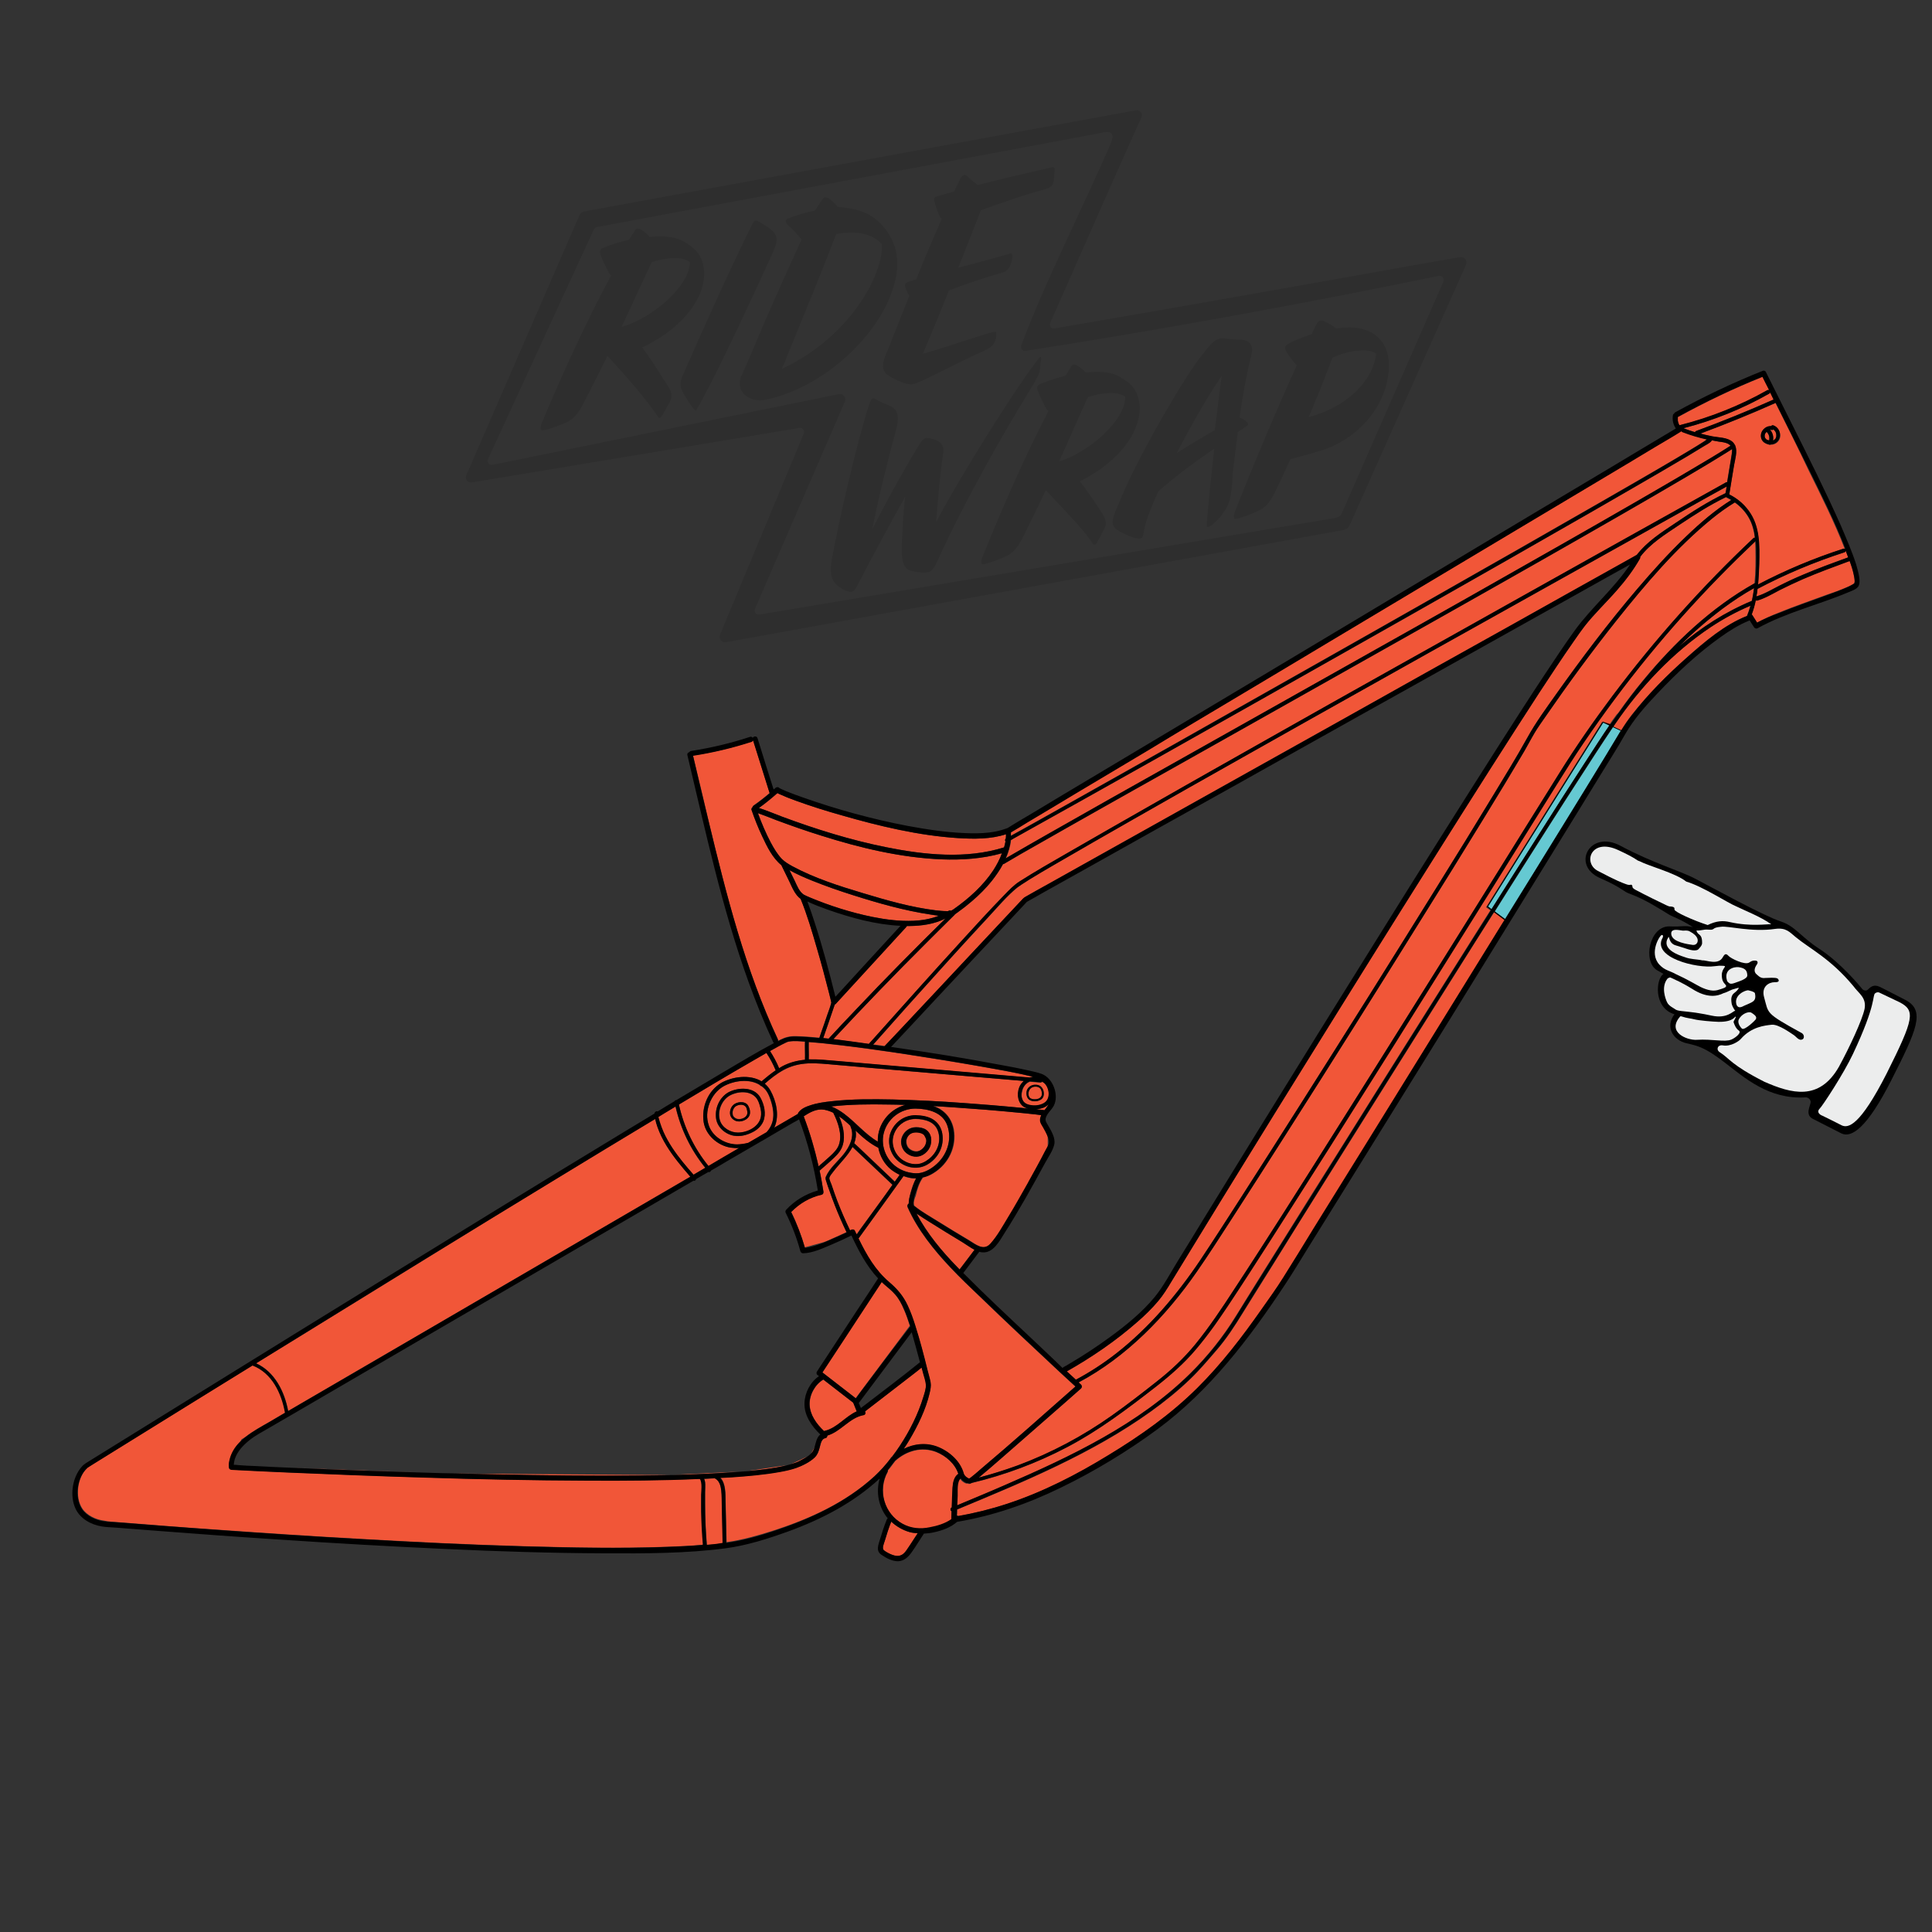 <?xml version="1.0" encoding="utf-8"?>
<!-- Generator: Adobe Illustrator 24.1.2, SVG Export Plug-In . SVG Version: 6.00 Build 0)  -->
<svg version="1.1" id="Layer_1" xmlns="http://www.w3.org/2000/svg" xmlns:xlink="http://www.w3.org/1999/xlink" x="0px" y="0px"
	 viewBox="0 0 1000 1000" enable-background="new 0 0 1000 1000" xml:space="preserve">
<rect x="0" y="0" width="1000" height="1000" fill="#333333" stroke="none"/>
<g id="Artwork_5_2_" opacity="0.1">
	<g>
		<g>
			<path fill="#010101" d="M545.8,170c-1.7,0.3-2.9-1.3-2.2-2.9c24.4-55.4,39.3-88.9,47.2-106.4c0.9-1.9-0.8-4-2.9-3.6l-285.3,52.3
				c-1.3,0.2-2.3,1.1-2.8,2.3l-58.5,134.4c-0.8,1.9,0.8,3.9,2.9,3.6l169.5-28.2c1.7-0.3,3,1.4,2.3,3l-43.3,104
				c-0.9,2.1,0.9,4.3,3.1,3.9l319.6-58.1c1.5-0.3,2.7-1.3,3.3-2.7l60.1-134.5c0.9-2.1-0.8-4.4-3-4
				C729.5,137.5,668.5,148.9,545.8,170z M691.1,268.1l-298,50c-1.7,0.3-3-1.4-2.3-3l46.5-107.2c0.9-2.1-0.9-4.3-3.1-3.9L255,240.6
				c-1.7,0.4-3.1-1.4-2.4-3l54.8-118.9c0.3-0.6,0.9-1.1,1.6-1.2l260.5-48.6c6.6-1.7,7.6,0.5,5,6.4c-14.2,32.6-33.9,71.2-45.9,103.5
				c-0.6,1.5,0.7,3.1,2.3,2.8c71.7-11.2,144.3-24.5,213.8-38.8c1.7-0.4,3.1,1.4,2.4,3l-52.5,119.7
				C694.1,266.8,692.7,267.9,691.1,268.1z"/>
		</g>
		<path fill="#010101" d="M353.4,194.3c10.7-24.5,24.4-54.9,35.6-77.5c1.3-2.8,2-3.1,3.6-2.2c2,1.3,4.5,2.4,7.3,5
			c2.8,2.6,2.5,5.8,0.4,10.5c-10.6,23.3-24.9,53.9-33.3,70c-2.6,5-5,9.6-6.8,12.4c-0.5,0.7-4.6-5.4-7-9.9
			C351.7,199.7,352.1,197.3,353.4,194.3z"/>
		<path fill="#010101" d="M460.4,121.7c-5.9-9.6-13.6-13.7-26.8-14.6c-0.8-1.1-1.5-1.8-3-3.1c-3.3-3-4.4-1.8-5.1-0.5l-3.7,5.5
			c-5.2,1-9.8,2.5-14.1,4.2c-1.7,0.7-1,2.4,0.4,3.6c2,1.7,4.7,4.5,6.8,7.2c-9.2,20.1-17.6,38.6-27,61.2l-4.2,9.5
			c-0.3,0.1-1.7,4.5,0.2,7.7c1.9,3.4,7.2,5.5,11.3,4.7c26.5-4.9,53.4-27.2,64.2-50.5C466.2,141.6,465.7,130.5,460.4,121.7z
			 M404.7,190.9c8.7-21.4,19.8-47.8,28.1-69.8c10.1-1.7,18.7-0.5,23.7,5.4C457.1,142.9,439.1,175,404.7,190.9z"/>
		<path fill="#010101" d="M364.2,138.2c-0.7-4.1-2.7-7.8-6.1-10.4c-5.6-4.3-10-6.1-21.9-5.2c-0.5-0.6-1.3-1.5-2.3-2.3
			c-3.5-2.7-4.5-2.3-5.2-1.1l-3.1,4.9c-5.4,1.2-10.6,2.9-13.8,4.4c-1.4,0.6-1.4,2.1-1,3.3c1.1,3,3.9,8.9,4.8,10.1
			c0.2,0.2,0.4,0.4,0.7,0.6l-1,2l0,0c-11.4,21.1-24.8,50.2-34.9,74.5c-0.9,2.1-0.7,4,0.4,3.8c2.1-0.3,5.5-1.4,10.1-3.2
			c5.2-2,7.6-4.1,11-10.6c4.6-8.9,8.7-17.1,12.5-24.8c13.1,14.2,21.7,24.7,26.2,31.6c1,1.4,1.9-0.2,3.3-2.7c2.5-5,4.1-5.9,3.5-9.4
			c-0.3-1.9-0.6-2.2-2.2-4.6c-3.5-5.6-8.2-13.2-12.8-19.3C353.4,170.1,366.6,152.8,364.2,138.2z M321.7,169.2
			c3.3-6.8,6.3-13.5,9.4-20.2l0,0l6.3-13.4c2.2-0.6,4.4-1.2,6.3-1.5c6-1,10.4-0.6,13.4,1.5C357.1,148.2,337,165.1,321.7,169.2z"/>
		<path fill="#010101" d="M438.6,306c-2.2-0.8-3-1.3-5.1-2.9c-3.8-3-4-8.1-2.8-14.4c3.3-18.1,12.6-59.1,19.2-79.4
			c0.8-2.5,1.6-3.7,3.2-2.7c2.1,1.2,4.8,2.3,7.1,3.3c4.7,2,5.7,5.4,3.1,14.6c-3.4,12.2-8.2,31.4-11.8,49.4
			c8.3-16.3,17.6-32.9,24.7-44.4c1.2-1.9,2.2-2.6,3.2-2.8c1.1-0.2,3.1,0.5,4.6,0.9c2.7,1.1,4.8,2.7,4.2,7
			c-1.6,10.5-2.6,22.6-3.7,35.7c13.9-26.3,42.6-71.6,53.4-85.1c0.4-0.6,0.9-0.6,1,0.1c0.1,0.6-0.4,2.8-0.5,4.8
			c-0.2,3-1.1,5-7.2,14.9c-10.1,16.4-31.5,53.3-46,85.4c-2.2,4.8-3.7,5.9-6.1,5.9c-2.7,0.1-4.6-0.2-7.7-0.9c-4-1-4.9-5.8-4.6-13.4
			c0.4-9.2,0.7-16.7,1.7-24.9c-8.6,15.5-16.8,30.6-23.1,42.8C442.3,306.1,441.7,307,438.6,306z"/>
		<path fill="#010101" d="M589.6,207.7c-0.7-4-2.8-7.7-6.1-10.1c-5.5-4.1-9.9-5.9-21.6-4.8c-0.5-0.6-1.3-1.5-2.3-2.2
			c-3.5-2.6-4.4-2.2-5.1-1l-3,4.9c-5.2,1.3-10.4,3-13.5,4.5c-1.4,0.6-1.4,2.1-0.9,3.3c1.2,2.9,3.9,8.7,4.9,9.8
			c0.2,0.2,0.4,0.4,0.7,0.6l-1,2l0,0c-10.9,20.8-23.6,49.7-33.2,73.7c-0.9,2-0.7,3.9,0.4,3.7c2.1-0.4,5.4-1.5,9.8-3.3
			c5-2,7.4-4.1,10.7-10.6c4.4-8.8,8.3-16.9,11.9-24.5c13,13.8,20,21.1,24.4,27.8c1,1.3,1.9-0.2,3.2-2.7c2.4-4.9,3.9-5.8,3.3-9.3
			c-0.3-1.8-0.7-2.2-2.2-4.5c-3.5-5.4-6.5-9.9-11.1-15.9C579.4,239.2,592.1,222,589.6,207.7z M548.2,238.8c3.1-6.8,6-13.3,8.9-20
			l0,0l6-13.3c2.2-0.6,4.3-1.2,6.1-1.5c5.9-1,10.2-0.7,13.2,1.3C582.7,217.6,563.2,234.4,548.2,238.8z"/>
		<path fill="#010101" d="M628.5,232.2c-11.7,8.1-21,15-29,22.2c-5,11.3-6.5,15.3-7.6,21.5c-0.3,1.5-0.4,2.5-1.4,2.7
			c-1.1,0.3-3.5,0.1-7.7-1.9c-7.7-3.6-9-4.6-3.7-16.1c8-20.7,32-62.2,41.5-74.8c5.8-7.6,7.8-9.8,10.6-10.5c2-0.5,6.4,0.5,10.6,0.5
			c5.3,0.1,7.1,3.1,5.9,8c-2.5,9.9-4.5,20.9-6.1,32.4c0.5,0.1,1.1,0.3,1.7,0.7c2,1.1,2.5,1.9,2.7,2.5c0.1,0.5,0,0.8-2.4,2.3
			l-2.9,1.9l-2.7,21.6c0,0,0.2,4.9-1.3,12.7c-1.5,7.8-11.4,16.6-12,14.6C624.2,270.7,628.5,232.2,628.5,232.2z M628.8,222.6
			c1.5-11.5,2.4-20.5,3.6-28.2c-6.8,10.1-15.3,24.5-23.3,40.1C615.7,230.2,628.8,222.6,628.8,222.6z"/>
		<path fill="#010101" d="M545.8,87.1c-0.1-0.5-0.4-0.8-2.2-0.3c-13.6,3.1-25.7,5.9-37.6,9c-1.9-1.5-3.9-3.1-5.6-4.8
			c-1.3-1.2-2.4-0.3-3.7,2.3c-0.8,1.7-1.8,3.6-2.9,5.8c-3,0.9-6,1.7-9,2.6c-1.1,0.3-1.4,0.8-1.2,1.9c0.4,2.7,2.1,7.3,3.3,9.2
			c0.2,0.3,0.3,0.5,0.5,0.6c-4,9.1-8.6,19.7-13.2,31.2c-2,0.6-3.6,1.1-4.8,1.6c-1,0.5-1.5,1.2-0.2,4.1c0.4,1,0.9,1.9,1.5,2.8
			c-3.6,8.6-10.8,27.2-10.8,27.2c-5.3,11.4-2.9,13.1,4.8,16.7c2.5,1.2,4.2,1.6,5.6,1.8c0.7,0.2,1.4,0.2,2.1,0.1
			c4.1-0.7,17.7-8.7,37.5-17.6c5-2.3,5.6-4.8,5.8-8.3c0.1-1-0.1-1.4-1.1-1.2c-4.3,0.6-19.6,6.4-36.9,11.3
			c4.9-11.6,9.9-23.7,13.5-32.8c8.9-3.4,18.2-6.5,27.9-9.3c2-0.6,3.5-2.2,4.3-4.9c0.6-1.9,0.7-3.3,0.6-4.1c-0.1-0.5-0.4-0.9-1-0.8
			c-9.9,2.9-18.9,5.2-27,7.4c4-10,7.6-19.4,11.7-29.8c10.7-3.8,20.9-7.5,33-10.8c3.6-1,4.3-2.1,4.8-4.8
			C545.5,91.5,546,88.1,545.8,87.1z"/>
		<path fill="#010101" d="M707.9,171.2c-5.1-2-9.7-2.1-16.1-1.2c-1.6-1-3.6-2.5-6.7-3.9c-1.3-0.5-2.7-0.3-3.7,1.7
			c-0.7,1.4-1.7,3.5-2.5,5.2c-4.2,1.3-8,2.9-11.5,4.6c-2.6,1.4-2.6,2.4-2,3.6c1.5,2.9,3.8,5.7,5.8,7.9c-10.9,23.9-23.8,54.8-32,75.7
			c-0.9,2.1-0.7,4,0.4,3.8c2.1-0.4,5.4-1.5,9.8-3.3c5-2.1,7.4-4.2,10.6-10.7c2.6-5.4,5.3-11.1,7.9-16.9l12.6-3.5l0-0.1
			c17.7-4.1,33.7-18.6,37.5-36.9C721.1,183.3,716.1,174.5,707.9,171.2z M677.4,215.9c4.6-11,8.8-21.5,12.3-30.8
			c3.5-1.5,6.9-2.7,10-3.2c5.9-1,10.5-0.6,12.6,1.1C711.1,195.5,699,210.1,677.4,215.9z"/>
	</g>
</g>
<g id="Artwork_3_1_">
	<g>
		<line fill="none" stroke="#000000" stroke-miterlimit="10" x1="977.4" y1="555.6" x2="967.2" y2="550.4"/>
		<g>
			<path d="M857.7,502.2l3.3,1.9c-3.9,2.4-5.4,17.5,5.7,20.9c-4.8,6.2-1.1,13.3,6.3,15c6.4,1.4,10,2.6,19.1,9.5
				c11.2,8.6,23.4,19.6,42.4,18.5c1.7-0.1,2.7,1.4,2.7,2.4c-0.1,2-3,6.4,0.9,8.6l14.9,7.6c5.3,2.7,13.5-2.9,26-27.6
				c13-25.7,17.8-35.9,7.3-41.4c-10.4-5.4-13.3-6.8-13.3-6.8c-3.4-1.6-5,0.3-6.3,1.5c-0.7,0.7-2.2,0.4-2.8-0.4
				c-1-1.3-11.3-13.7-22.1-20.7c-10-6.5-12.5-11.8-20.2-14.3c-9.1-3-35.9-17.8-44-22c-7.9-4.2-22-8.1-38.8-17.1
				c-16-8.6-25.7,10.1-10.6,16.7c11.9,5.2,11.5,6.8,15.8,8.3c7.4,2.7,14.7,7.4,19.9,10.6c2.4,1.4,5.5,2.1,12.4,6.5
				c-4.5-1.1-5.2-0.1-12.2-0.4C853.6,479.3,850.2,497.8,857.7,502.2z"/>
			<path fill="#ECEDED" d="M959.1,545.5c-4.9,10.4-15.9,27.1-17.3,28.4c-1.3,1.3-0.7,2.8,1.7,3.7c1.6,0.7,9.6,4.8,9.6,4.8
				c3.5,1.8,9.6,0.4,23.5-26.9c14.2-28.4,14.9-32.5,6.5-36.8l-10.5-5c-0.7-0.2-1.3-0.1-2,0.4C969,515.3,971.5,519.2,959.1,545.5z"/>
			<path fill="#ECEDED" d="M933.6,536c0.2,0.7,0,1.5-0.4,1.8c-1.9,1.3-3.3-1.1-4.8-2.1c-1.3-0.8-7.9-5.7-11.4-5.3
				c-3.5,0.4-10.4,1-15.9,7.3c-1,1.2-5.2,4.1-9.3,3.4c-2.8-0.5-3.7,2.2-1.7,3.5c5.3,3.4,5.8,6.5,23.1,15.3
				c14.1,6.2,28.4,10.1,38.6-7.7c5.4-9.9,12.1-24.2,13.3-30c1.1-5.9-3.1-8-5.8-11.8c-12-14.4-22.4-19.2-29.9-25.4
				c-3-2.4-4.8-5-10.6-4.2c-12.3,1.8-24.4-1.7-28-1.1c-2.4,0.2-3.3,0.6-3.9,1.1c-1,0.9-3,0-5.3,0.5c-1.4,0.2-2.1,0.4-3.5,0.3
				c0.5,2.8,3,1.2,2.9,6.6c0,1.2-1.4,2.6-2.1,3.3c-1.9,1.2-5.8-0.4-7.4-0.9c-1.3-0.4-2.8-0.9-4.2-1.3c-3.8-1.1-3.1-5.3-3.8-4.1
				c-3.9,6.1,5.4,9.2,8.5,10.2c3,1.2,6,1,9.2,1.7c1.7-0.3,8.3,2.8,10.6-1.8c0.5-0.7,1.2-2.4,2.8-0.6c1.2,1.4,8.6,5,10.8,3.5
				c1-0.7,1.8-1.1,3.1-1c1.3,0,1.6,1,0.8,2.1c-1,1.4-1.9,3.6,0,5.1c1.6,1.5,2.6,2,4.3,1.8c1.8,0,5.3-0.4,6.5,0.3
				c0.8,0.8,1.2,2-1.7,1.9c-2.6,0-6.9,2.1-5.3,7.8c2.4,8.5,0.4,8,18.9,18.2C932.9,534.8,933.3,535.2,933.6,536z"/>
			<path fill="#ECEDED" d="M902.7,520.6c4-1.9,6.5-2,5.7-6.2c0-0.7-0.8-1.2-3.4-1.8c-1.4-0.3-8,2.5-6.1,7.7
				C899.5,521.2,900.2,522,902.7,520.6z"/>
			<path fill="#ECEDED" d="M901.6,532.4c1.3,1.2,7.2-4.5,7.3-5c0.2-0.8,0.4-1.5-2.5-3.3c-1.4-0.7-5.2,0.7-6.5,3.8
				C899.2,530,901.4,532.2,901.6,532.4z"/>
			<path fill="#ECEDED" d="M898.1,508.7c2.1-0.8,6.4-2,6.3-3.9c-0.1-2.2-0.8-3.7-4.5-4.2c-2.4-0.3-8,1.1-5.9,7.3
				C895.1,509,895.4,509.7,898.1,508.7z"/>
			<path fill="#ECEDED" d="M869.5,526.3c-6.7,7.9,3.5,12.2,8.7,11.9c8.3-0.5,14.4,1.3,17.9-0.1c2-0.8,5.6-3.6,3.9-4.7
				c-1.5-1-2.3-3.1-2.7-4.3c-0.2-0.5,1.6-2.7,1-2.9c-0.4-0.1-1.1,2.8-8.8,2.7c-3.3-0.1-10.2-0.7-12.5-1.3c-1.7-0.5-3.7-0.5-6.6-1.5
				C869.8,525.9,869.6,526.1,869.5,526.3z"/>
			<path fill="#ECEDED" d="M864.7,506c7,3.1,9.5,4.9,11.1,5.8c7.9,5.1,13.2,3.8,16.2,2.3c2.5-0.7,3.7-1.8,5.6-2.2
				c1.5-0.3,3.6-1.6,1.4,0.9c-1.1,1.2-2.7,1.5-2.9,4.3c0.1,1.8-0.1,2.8,1.7,5.6c0.2,0.2,0.5,0.5,0.2,0.5c-1.1,0.2-4.1,4.2-12,2.5
				c-10.5-2.3-15.8-2.1-17.9-2.8c-0.4-0.1-0.9-0.4-1.3-0.7c-2.8-1.6-3.6-2.6-4.1-3.8c-0.5-1.2-3.2-7.6,0.5-12
				C863.8,506.1,864.3,505.8,864.7,506z"/>
			<path fill="#ECEDED" d="M860.1,484c-0.7-0.3-6.9,9.1-1.2,15.3c2.8,3,5.1,3,8.5,4.9c6,2.7,10.5,5.5,12.9,6.7
				c3.6,1.7,6.7,2.4,9.6,1.3c1.5-0.5,4.4-1.1,3.3-2.4c-1.1-1.3-1.9-2-2-4.9c-0.1-3.9,3.1-4.8,0.8-5c-2-0.1-2.1-0.1-4.5,0.2
				c-9,1.3-32.8-4.4-26.9-14.8C861,484.6,860.7,483.7,860.1,484z"/>
			<path fill="#ECEDED" d="M874.6,482.1c-1.2-0.7-2.6-0.4-3.5-0.4c-1.6-0.1-6.8-1.7-6,2.2c0.8,3.8,8.4,4.8,11.1,5.2
				c1.1,0.1,1.9-0.4,2.3-1.2C878.9,487,879.4,484.6,874.6,482.1z"/>
			<path fill="#ECEDED" d="M848.5,445.7c5.2,2.7,18.6,6.1,24.3,10.6c8.5,2.5,21.2,10.9,25.8,12.8c3.8,1.9,12.8,5.4,18.2,9.3
				c-2-0.2-10.5,1.3-21.3-1.1c-3.7-0.9-7.1-0.7-11.6,1.5c-7.2-2.3-17.2-6.8-17.2-8c0-0.6,0.2-1.2-1.2-1.5c-1.2-0.3-0.8,0.3-2.9-0.7
				c-10.7-5.1-16.2-8.1-16.2-8.1c-2.3-1.3-1-1.8-1.8-2.4c-0.6-0.6-0.5,0.5-3.1-0.5c-1.4-0.5-5-1.8-14.2-6.7
				c-8.3-4-3.9-17.5,10.3-10.9C847.4,444.5,846.9,445.3,848.5,445.7z"/>
		</g>
	</g>
</g>
<g>
	<path fill="none" d="M432.4,516c1-1,1.9-2.1,2.9-3.1c10.3-11.2,20.6-22.4,30.8-33.6c-12.8-0.6-25.5-4.1-37.5-8.3
		c-3.6-1.3-7.2-2.6-10.7-4.2c1.4,3.6,2.6,7.3,3.8,11C425.7,490.3,429.2,503.1,432.4,516z"/>
	<path fill="none" d="M476,705.2c0.1-0.1,0.2-0.1,0.3-0.1c-1.3-5.2-2.7-10.4-4.3-15.6c-0.7,1-1.5,2-2.2,2.9
		c-8.4,11.2-16.8,22.5-25.2,33.7c0,0,0,0,0,0c0.4,0.9,0.7,1.8,1.1,2.6c0.7-0.6,1.5-1.1,2.2-1.7C457.3,719.8,466.8,712.7,476,705.2z"
		/>
	<path fill="none" d="M124.2,746.4c1-1,2-1.9,3.1-2.7l-2.4,1.5L124.2,746.4z"/>
	<path fill="none" d="M424.6,742.5c-4.4-4.2-8.3-9.9-8.2-16.2c0.1-5.3,3-11,7.5-14c-0.3-0.2-0.6-0.5-0.9-0.7
		c-0.4-0.3-0.5-1.2-0.2-1.6c1.3-2,2.7-4,4-6.1c5.7-8.7,11.4-17.4,17.1-26.1c3.5-5.4,7-10.7,10.6-16.1c-6-6.4-10-14.3-13.8-22.2
		c-3.2,1.5-6.4,3-9.6,4.4c-4.8,2-10.2,4.7-15.5,4.8c-0.6,0-1.1-0.4-1.3-1c-1.9-6.9-4.4-13.5-7.6-19.9c-0.3-0.5-0.2-1.1,0.2-1.6
		c4.5-4.8,10.1-8.3,16.4-10c-2-12.6-5.3-24.9-9.7-36.8c-1.1,0.7-2.4,1.3-3.4,1.9c-2.6,1.5-5.3,3.1-7.9,4.6c-2.7,1.6-5.3,3.1-8,4.7
		c-0.3,0.2-0.6,0.4-0.9,0.5c-5.5,3.2-11,6.4-16.5,9.6c-3,1.7-5.9,3.4-8.9,5.2c-0.1,0.6-0.7,1-1.3,0.7c-2.1,1.2-4.2,2.5-6.4,3.7
		c-0.1,0.6-0.7,1.1-1.3,0.8c-19.4,11.3-38.8,22.6-58.2,33.9c-28.2,16.4-56.3,32.8-84.5,49.2c-21,12.3-42.1,24.5-63.1,36.8
		c-4.8,2.8-9.5,5.5-14.3,8.3c-3.3,1.9-6.7,3.6-9.6,6c-3.3,2.6-6.5,5.9-7.8,10c-0.3,0.9-0.5,1.9-0.5,2.9c1,0,2.2,0.2,3.2,0.2
		c2.5,0.1,5,0.2,7.4,0.4c7.1,0.3,14.2,0.7,21.3,1l62.7,2.3c4.4,0.1,8.8,0.3,13.2,0.4c1.9,0.1,3.7,0.1,5.6,0.1l112.7,0.8
		c0.3,0,0.6,0,0.9,0l34.6-1.7c0.9-0.1,1.8-0.1,2.7-0.2c0.5,0,1-0.1,1.5-0.1l20.4-3c0.1,0,0.2,0,0.3-0.1c0.5-0.1,1-0.2,1.5-0.4l9-4.2
		c0.6-0.4,1.2-0.9,1.7-1.4l1.8-3.2C422.3,746.8,422.7,744,424.6,742.5z"/>
	<path fill="none" d="M550.7,707.5c1.1-0.6,2.2-1.3,3.3-1.9c7-4.2,13.8-8.6,20.4-13.4c8.4-6.2,16.8-12.9,23.5-21
		c4.7-5.7,8.2-12.6,12.1-18.9c4.1-6.7,8.2-13.5,12.4-20.2c9.5-15.4,19-30.9,28.5-46.3c10.5-17.1,21.1-34.1,31.7-51.2
		c11-17.7,22-35.3,33-53c10.6-17,21.3-34,31.9-50.9c9.5-15.1,19.1-30.2,28.7-45.3c7.7-12.1,15.5-24.1,23.3-36
		c5.1-7.8,10.3-15.6,15.8-23.2c8.7-12.1,20.3-21.7,28.6-34.1c-2.8,1.5-5.5,3.1-8.3,4.6c-8.7,4.9-17.4,9.7-26.1,14.6
		c-12.1,6.8-24.2,13.5-36.3,20.3c-14.3,8-28.6,16-42.9,24c-15.3,8.6-30.6,17.1-46,25.7c-15.2,8.5-30.4,17-45.5,25.5
		c-13.9,7.7-27.7,15.5-41.6,23.2c-11.4,6.4-22.7,12.7-34.1,19.1c-7.7,4.3-15.4,8.6-23.1,12.9c-2.8,1.6-5.6,3.1-8.3,4.7
		c-2.9,3.1-5.8,6.2-8.7,9.3c-12.9,13.8-25.8,27.6-38.8,41.4c-7.6,8.1-15.2,16.2-22.8,24.4c19.2,2.7,38.3,5.9,57.3,9.4
		c4.5,0.8,9.1,1.7,13.6,2.7c2.4,0.5,4.9,1,7.2,1.9c5.8,2.3,9,10.9,6.2,16.3c-1.1,2.3-3.5,4-4.2,6.4c-0.5,1.6,0.6,2.8,1.3,4.1
		c1.5,2.6,3.8,6.5,3.1,9.6c-0.7,3.3-3.2,6.8-4.8,9.7c-3.3,6.1-6.6,12.2-10.1,18.2c-3.5,6.1-7,12.2-10.9,18.1
		c-2.6,4-5.9,10.5-11.5,9.9c-0.5-0.1-1-0.2-1.5-0.3c-0.3,0.4-0.7,0.9-1,1.3c-2.4,3.2-4.9,6.5-7.3,9.7c11.3,11.4,23,22.3,34.7,33.3
		c5.6,5.3,11.3,10.5,16.9,15.8C550.3,707.8,550.5,707.7,550.7,707.5z"/>
	<path fill="none" d="M416.6,645.8c0,0,0,0.1,0,0.1c3.2-0.3,6.4-1.4,9.5-2.7L416.6,645.8z"/>
	<path fill="none" d="M542.2,593.5l-9.9,18.6c0.1-0.2,0.2-0.4,0.3-0.6c2.9-5.2,5.8-10.4,8.5-15.7c0.6-1.2,1.5-2.5,1.9-3.8
		c0.5-1.6-0.7-4.3-1.8-6.4l1,2.7V593.5z"/>
	<path fill="#F15638" d="M314,763.8c11,0,22.1-0.1,33.2-0.3l-112.7-0.8C261,763.3,287.5,763.8,314,763.8z"/>
	<path fill="#F15638" d="M155.8,759.9c20,0.9,39.9,1.6,59.9,2.2l-62.7-2.3C154,759.8,154.9,759.8,155.8,759.9z"/>
	<path fill="#F15638" d="M915.6,228C915.6,228,915.6,228,915.6,228c0.1-0.1,0.2-0.3,0.2-0.4c0-0.1,0-0.1,0-0.2c0,0,0,0,0,0
		c0,0,0,0,0,0c0-0.3,0-0.6,0-0.9c0-0.1,0-0.2,0-0.2c0,0,0,0,0,0c0,0,0,0,0,0c0-0.1,0-0.3-0.1-0.4c0-0.1-0.1-0.3-0.1-0.4
		c0-0.1,0-0.1-0.1-0.2c0,0,0-0.1,0-0.1c-0.1-0.3-0.2-0.5-0.4-0.7c0-0.1-0.1-0.1-0.1-0.2c-0.1-0.1,0,0,0-0.1
		c-0.1-0.1-0.2-0.2-0.3-0.3c-0.1-0.1-0.2-0.2-0.3-0.3c0,0,0,0,0,0c0,0-0.1,0.1-0.1,0.1c0,0,0,0-0.1,0.1c0,0-0.1,0.1-0.1,0.1
		c0,0-0.1,0.1-0.1,0.1c-0.1,0.1-0.1,0.2-0.2,0.3c-0.1,0.1-0.1,0.2-0.2,0.3c0.1-0.2,0,0.1,0,0.1c-0.1,0.2-0.1,0.4-0.2,0.6
		c0,0,0,0,0,0c0,0,0,0.1,0,0.1c0,0.1,0,0.2,0,0.3c0,0.1,0,0.2,0,0.2c0,0,0,0.1,0,0.2c0,0.1,0,0.2,0.1,0.3c0,0.1,0.1,0.3,0,0.1
		c0.1,0.2,0.2,0.3,0.3,0.5c0,0,0,0,0.1,0.1c0,0,0,0,0,0c0.1,0.1,0.1,0.1,0.2,0.2c0.1,0.1,0.1,0.1,0.2,0.2c0,0,0.2,0.2,0.1,0.1
		c-0.1-0.1,0.1,0.1,0.1,0.1c0.1,0,0.1,0.1,0.2,0.1c0.1,0.1,0.2,0.1,0.3,0.1c0,0,0.1,0,0.1,0C915.2,227.9,915.4,228,915.6,228z"/>
	<path fill="#F15638" d="M382.6,761.7l-34.6,1.7C359.6,763.2,371.2,762.6,382.6,761.7z"/>
	<path fill="#F15638" d="M470.5,745.6c-0.9,1.5-1.9,2.9-2.8,4.4c5.4-2.6,11.5-3.3,17.5-1.1c6.1,2.4,11.9,7.4,13.6,14
		c0.7,1.4,1.6,1.9,2.7,2.5c0.3-0.2,0.7-0.4,0.8-0.5c1.7-1.3,3.3-2.7,4.9-4.1c16.7-14.1,33-28.7,49.4-43.1c-3-2.7-5.9-5.5-8.9-8.2
		c-13.6-12.7-27.2-25.4-40.5-38.3c-5.1-4.9-10.3-9.8-15.2-15c-8.7-9.2-17.2-19.8-22.3-31.4c-0.3-0.7,0-1.4,0.6-1.8
		c0-1.8,0.6-3.8,0.9-5.2c0.7-2.6,1.5-5.4,2.9-7.8c-0.9,0-1.8,0-2.7-0.2c-1.3-0.2-2.6-0.6-3.8-1c-0.7,0.9-1.3,1.9-2,2.8
		c-7,9.9-14.2,19.7-21.3,29.5c4.1,8.4,8.7,16.4,15.9,22.6c4.1,3.5,7.3,7.1,9.5,12c1.6,3.4,2.8,7,4,10.6c2.4,7.6,4.4,15.2,6.3,22.9
		c0.5,2.1,1.2,4.3,1.6,6.4c0.4,1.9-0.1,3.8-0.5,5.6C479.1,729.7,475,738.1,470.5,745.6z"/>
	<path fill="#F15638" d="M413.9,756.2c1.3-0.7,2.8-1.4,4.2-2.4l-9,4.2C410.7,757.5,412.4,757,413.9,756.2z"/>
	<path fill="#F15638" d="M407.2,758.4l-20.4,3C393.7,760.8,400.6,760,407.2,758.4z"/>
	<path fill="#F15638" d="M343.4,586.1c1.3,2.8,2.8,5.5,4.5,8.1c3.3,4.9,7.1,9.4,11,13.9c2-1.2,4.1-2.4,6.1-3.6
		c-7.5-9.3-12.7-20.1-15.4-31.7c-0.9,0.6-1.9,1.1-2.8,1.7c-2.1,1.2-4.1,2.5-6.2,3.8c0.3,1.2,0.8,2.8,0.9,3.1
		C342.1,582.9,342.7,584.6,343.4,586.1z"/>
	<path fill="#F15638" d="M521.6,443.7c6.9-4,13.8-8,20.7-11.9c10.8-6.1,21.5-12.2,32.3-18.3c13.7-7.7,27.4-15.4,41.1-23.1
		c15.5-8.7,31.1-17.5,46.6-26.2c16.5-9.3,33-18.6,49.6-27.9c16.4-9.2,32.8-18.5,49.2-27.7c15.3-8.7,30.7-17.4,46-26.1
		c13.4-7.6,26.7-15.2,40-22.9c10.3-5.9,20.6-11.9,30.8-18c6-3.6,12-7.1,17.9-10.9c-0.3-0.3-0.6-0.6-1.1-0.9c-1.5-0.8-3.2-1-4.8-1.2
		c-1.3-0.2-2.6-0.4-3.8-0.7c-0.1,0.2-0.2,0.4-0.3,0.5c-1,1.1-2.7,1.9-3.9,2.6c-2.8,1.7-5.6,3.4-8.4,5.1c-9.5,5.6-19,11.2-28.6,16.7
		c-13.6,7.9-27.3,15.7-40.9,23.5c-16.4,9.4-32.7,18.7-49.1,28c-17.7,10.1-35.5,20.2-53.3,30.2c-17.7,10-35.4,20-53.1,30
		c-16.2,9.1-32.4,18.3-48.6,27.4c-13.4,7.5-26.7,15-40.1,22.5c-9.1,5.1-18.3,10.2-27.4,15.3c-2.6,1.4-5.1,2.8-7.7,4.3
		c-0.4,0.2-0.9,0.5-1.4,0.8c-0.3,3.2-1.3,6.4-2.6,9.4C520.9,444.1,521.3,443.9,521.6,443.7z"/>
	<path fill="#F15638" d="M872.4,247.1c-11,6.5-22.1,12.9-33.2,19.3c-13.9,8-27.8,15.9-41.8,23.9c-15.7,8.9-31.3,17.8-47,26.6
		c-16.5,9.3-33.1,18.7-49.7,28c-16.3,9.2-32.7,18.4-49,27.6c-15.2,8.5-30.4,17.1-45.5,25.6c-13.1,7.4-26.2,14.7-39.3,22.1
		c-9.9,5.6-19.9,11.2-29.8,16.9c-5.9,3.3-11.7,6.7-17.5,10.1c-0.2,0.1-0.3,0.1-0.5,0.1c-1.7,3.2-3.7,6.1-5.8,8.7
		c-3,3.9-6.5,7.3-10.3,10.5c-2.1,1.8-4.3,3.5-6.6,5.2c-0.7,0.5-1.4,1.1-2.2,1.6c0,0.1-0.1,0.1-0.1,0.2c-4.8,4.7-9.7,9.5-14.4,14.3
		c-16.4,16.4-32.6,33.1-48.4,50.1c3.1,0.4,6.1,0.8,9.1,1.2c3.1,0.4,6.2,0.8,9.3,1.3c0-0.1,0.1-0.1,0.1-0.2c0.9-1,1.9-2.1,2.8-3.1
		c14.9-16.7,29.8-33.4,44.9-49.9c7.4-8.1,14.7-16.1,22.3-23.9c2.4-2.5,4.8-5,7.7-6.9c8.1-5.2,16.5-10,24.9-14.8
		c15.2-8.8,30.4-17.5,45.6-26.1c19.8-11.2,39.5-22.4,59.3-33.6c21.6-12.2,43.3-24.4,64.9-36.5c21.2-11.9,42.4-23.8,63.6-35.6
		c18.2-10.2,36.5-20.4,54.7-30.6c12.7-7.1,25.5-14.2,38.2-21.3c4.8-2.7,9.7-5.4,14.5-8.1c0.3-0.1,0.5-0.2,0.7-0.1
		c0.4-2.6,0.8-5.2,1.3-7.9c0.4-2.2,0.7-4.4,1.1-6.7c0.1-0.9,0.2-1.7,0.1-2.6c-0.7,0.5-1.5,0.9-2.2,1.4
		C887.1,238.4,879.7,242.7,872.4,247.1z"/>
	<path fill="#F15638" d="M518.3,754.8c-3.9,3.4-7.8,6.8-11.8,10.1c6.8-1.8,13.5-3.9,20.1-6.3c17.4-6.4,33.8-15.2,48.9-25.9
		c7.9-5.6,15.5-11.5,23.1-17.5c7.4-5.8,14.2-12.1,20.1-19.4c7.3-9,13.7-18.6,20-28.3c8.4-12.8,16.7-25.8,25-38.7
		c10.6-16.7,21.2-33.3,31.7-50.1c11.6-18.4,23.1-36.7,34.6-55.1c10.9-17.5,21.9-34.9,32.8-52.4c9.1-14.5,18.1-29,27.1-43.5
		c5.7-9.1,11.4-18.3,17.1-27.4c8.6-13.8,17.8-27.1,27.6-40.1c21.9-29.2,46.3-56.6,72.9-81.6c0.3-0.2,0.6-0.3,0.8-0.2
		c-0.5-3.8-1.4-7.4-3.4-10.8c-1.8-3-4.2-5.5-7-7.5c-4.1,2.5-8,5.3-11.7,8.3c-18.8,15.3-34.8,34.2-49.8,53.1
		c-12.7,16-24.8,32.4-36.4,49.3c-1.9,2.8-4,5.5-5.7,8.5c-1.8,3.1-3.5,6.3-5.3,9.4c-6.9,11.9-14.1,23.6-21.3,35.3
		c-10.3,16.9-20.7,33.7-31.2,50.4c-11.8,19-23.7,37.9-35.6,56.9c-11.6,18.4-23.2,36.8-34.9,55.1c-9.6,15.1-19.2,30.1-28.9,45.1
		c-5.8,9-11.6,18-17.7,26.8c-15.9,23-36.4,44.1-61.2,57.3c0.4,0.4,0.9,0.8,1.3,1.2c0.5,0.5,0.5,1.4,0,1.9c-2.7,2.3-5.3,4.7-8,7
		C540.5,735.4,529.4,745.1,518.3,754.8z"/>
	<path fill="#F15638" d="M418.9,548.4c4.7-0.1,9.4,0.4,14,0.8c5,0.4,10.1,0.9,15.1,1.3c10.1,0.9,20.1,1.7,30.2,2.6
		c18.2,1.6,36.4,3.1,54.7,4.7c0.6-0.2,1.2-0.3,1.8-0.4c-8.8-2.2-17.8-3.7-26.8-5.3c-13-2.3-26.1-4.4-39.1-6.4
		c-12.6-1.9-25.1-3.7-37.8-5.1c-4.1-0.5-8.2-0.9-12.4-1.2c-0.1,3,0.1,6.1,0,9.1C418.7,548.4,418.8,548.4,418.9,548.4z"/>
	<path fill="#F15638" d="M837.8,368.7C837.8,368.7,837.8,368.7,837.8,368.7c4-5.7,8.2-11.2,12.6-16.5c16.1-19.5,35.2-37.6,57.4-50.1
		c0.1-0.1,0.2-0.1,0.3-0.1c0.6-6,0.6-12,0.5-17.9c0-1.3-0.1-2.6-0.2-3.9c-6.5,6.1-12.8,12.4-19,18.7c-25.8,26.5-49.2,55.2-70,85.7
		c-4.9,7.2-9.5,14.5-14.1,21.9c-6.7,10.8-13.5,21.6-20.2,32.4c-9.7,15.6-19.5,31.2-29.2,46.8c-11.3,18.1-22.6,36.1-33.9,54.2
		c-11.4,18.1-22.8,36.2-34.2,54.3c-10.1,16-20.2,32-30.5,47.9c-7.3,11.4-14.7,22.9-22.2,34.2c-2.2,3.3-4.4,6.7-6.8,9.9
		c-3.1,4.3-6.3,8.5-9.8,12.6c-6.1,7.2-13.1,13.3-20.5,19.1c-14.7,11.5-29.4,22.7-46,31.3c-15.6,8.2-32.2,14.4-49.4,18.5
		c-0.1,0.1-0.2,0.1-0.3,0.2c-0.8,0.4-1,0.1-1.8-0.1c-0.7-0.2,0.5,0.2-0.3,0.1c-0.2,0-0.4-0.2-0.6-0.2c-0.5-0.2-0.9-0.5-1.3-0.8
		c-0.6-0.4-1-1-1.4-1.5c-2.1,1.9-1.5,6.8-1.6,9c-0.1,1.6-0.1,3.2-0.2,4.9c8.3-3.5,16.6-6.9,24.8-10.5c34.1-14.8,69.2-31.4,96-57.8
		c9.1-9,17.1-19,23.8-29.9c1.6-2.5,3.2-5.1,4.7-7.6c6.4-10.3,12.8-20.6,19.3-30.9c9.6-15.4,19.2-30.8,28.9-46.1
		c11.4-18.3,22.9-36.5,34.3-54.7c11.9-18.9,23.8-37.8,35.7-56.7c2.9-4.7,5.9-9.3,8.8-13.9l-2.2-1.6l0.1-0.2l59.9-95.7l3.6,1.7
		c1.3-1.9,2.6-3.8,4-5.6C837.4,369.2,837.6,369,837.8,368.7z"/>
	<path fill="#F15638" d="M351.4,571.7c2.6,11.6,7.8,22.6,15.3,31.8c5.2-3,10.4-6,15.5-9.1c0.1-0.1,0.2-0.1,0.3-0.2
		c-1.4,0.1-2.9,0-4.4-0.2c-6.6-1.1-12.8-6.5-13.9-13.3c-1.2-7.8,2.2-16.1,9.1-20.2c5.9-3.3,14.8-4.5,20.9-0.8c2.3-2,4.7-4,7.3-5.7
		c-1.3-3.1-2.9-6.1-4.8-9c-2.3,1.3-4.6,2.6-7,4C376.9,556.4,364.1,564.1,351.4,571.7z"/>
	<path fill="#F15638" d="M421.2,750.3c0.1-0.4,0.3-0.7,0.4-1.1l-1.8,3.2C420.4,751.8,420.9,751.1,421.2,750.3z"/>
	<path fill="#F15638" d="M492.6,782.3c-0.7-0.2-0.9-1.5,0.1-1.9c0.1-3.4,0.2-6.9,0.4-10.3c0.2-2.7,0.7-5.6,3-7.1
		c-1.7-5.3-6.5-9.4-11.5-11.4c-7.5-2.9-15.3-0.7-21.2,4.6c-1.3,1.6-2.4,3.4-3.8,4.9c0,0.2,0,0.5-0.1,0.8c-5.3,9.6-1.8,21.7,7.8,27
		c4.4,2.4,9.2,2.7,14.1,1.9c3.9-0.7,8-1.9,11.2-4.2C492.5,785.1,492.6,783.7,492.6,782.3z"/>
	<path fill="#F15638" d="M919,208.6c-12.8,5.7-25.8,11-39,15.9c2,0.5,4.1,1,6.1,1.4c3.4,0.6,8,0.5,10.7,3c0.5,0.4,0.8,0.9,1.1,1.5
		c0.1,0.1,0.1,0.3,0.2,0.4c1.2,3-0.1,7-0.6,9.9c-0.8,5.1-1.6,10.2-2.5,15.3c4,1.9,7.5,4.8,10.1,8.5c5.8,8,5.6,17.9,5.4,27.4
		c-0.1,3.6-0.2,7.2-0.6,10.7c14.2-7.4,28.9-13.6,44.1-18.5c0.4-0.1,0.7,0,0.9,0.2c-5.4-14-12.2-27.5-18.8-40.9
		C930.6,231.7,924.7,220.1,919,208.6z M918.3,229.9c-0.5,0.2-1.1,0.3-1.7,0.3c-0.3,0.1-0.6,0.1-0.9,0c0,0,0,0,0,0
		c-1-0.2-1.9-0.6-2.7-1.2c-1.7-1.4-1.9-3.8-0.9-5.6c0.9-1.7,2.8-2.8,4.7-2.7c0.2-0.4,0.7-0.6,1.1-0.4c2.2,0.8,3.5,2.9,3.6,5.2
		C921.5,227.3,920.3,229.2,918.3,229.9z"/>
	<path fill="#F15638" d="M470.8,793c-3.5-1-6.8-2.9-9.5-5.4c-1.3,3.3-2.4,6.7-3.4,10.1c-0.4,1.3-1.6,3.7-0.3,4.8
		c1.2,1,2.9,1.8,4.3,2.3c1.5,0.6,3.1,0.9,4.6,0.1c1.3-0.6,2.3-1.9,3.1-3.1c1.8-2.7,3.6-5.5,5.4-8.2
		C473.6,793.5,472.2,793.4,470.8,793z"/>
	<path fill="#F15638" d="M741.9,536c11.9-19.2,23.8-38.4,35.6-57.6c0.5-0.7,0.9-1.5,1.4-2.2l-5.5-4.1c-6.3,9.9-12.6,19.8-18.8,29.8
		c-11.9,18.9-23.8,37.9-35.7,56.8c-11.1,17.6-22.1,35.3-33.2,52.9c-8.9,14.1-17.7,28.3-26.5,42.5c-5.3,8.4-10.5,16.9-15.8,25.3
		c-4.2,6.8-8.5,13.5-13.8,19.6c-4.4,5.1-8.7,10.2-13.6,14.9c-6.3,6.1-13.2,11.6-20.3,16.7c-30.5,21.9-65.8,36.4-100.2,50.7
		c0,1.1-0.1,2.2-0.1,3.2c0.2,0,0.5,0,0.7,0.2c8.6-1.5,17-3.6,25.2-6.3c18.6-6.1,36.1-15.2,52.7-25.3c16.5-10.1,32.2-21.1,45.9-34.7
		c12.5-12.4,23.2-26.4,33.3-40.8c3.8-5.4,7.7-10.8,11.2-16.4c5.3-8.4,10.5-16.8,15.7-25.1c9.2-14.8,18.4-29.7,27.6-44.5
		C719,573,730.4,554.5,741.9,536z"/>
	<path fill="#F15638" d="M495.9,433.8c-20.4-1.3-40.7-6.1-60.3-11.8c-7.9-2.3-15.8-4.7-23.5-7.5c-2.4-0.9-4.9-1.8-7.3-2.9
		c-0.7-0.3-1.7-0.7-2.4-1.1c-3.1,2.7-6.3,5.4-9.6,7.7c4,1.3,8,3,12,4.5c17.5,6.5,35.4,12.1,53.8,15.8c19.8,4,41.5,6.2,61.1,0.1
		c0.3-1,0.5-1.9,0.7-2.9c0-0.1,0-0.2,0-0.3c-0.3-0.4-0.2-1,0.2-1.4c0.1-0.7,0.1-1.5,0.1-2.2C512.9,434.4,504,434.3,495.9,433.8z"/>
	<path fill="#F15638" d="M877.9,223.1c13.6-5,26.9-10.4,40.1-16.3c-0.6-1.2-1.2-2.5-1.8-3.7c-0.1,0.2-0.2,0.4-0.4,0.6
		c-13.9,7.9-28.8,13.9-44.3,17.9c0,0,0,0.1,0,0.1c1.9,0.7,3.9,1.4,5.9,2C877.4,223.5,877.6,223.2,877.9,223.1z"/>
	<path fill="#F15638" d="M869,219.5c0.1,0.1,0.1,0.3,0.2,0.4c0.1,0.1,0.1,0.2,0.2,0.3c0.1-0.1,0.2-0.1,0.3-0.1
		c15.8-4,31-10,45.2-18.1c0.3-0.2,0.6-0.2,0.9,0c-1.1-2.3-2.3-4.6-3.5-6.9c-15,6-29.6,13-43.8,20.8c0,0,0,0,0,0c0,0,0,0,0,0.1
		c0,0,0,0,0,0c0,0.1,0,0.3,0,0.4c0,0.3,0,0.6,0,0.8c0,0.1,0,0.3,0,0.4c0,0,0,0,0,0c0,0.1,0,0.1,0,0.2c0,0.3,0.1,0.5,0.2,0.8
		c0.1,0.2,0.2,0.5,0.2,0.7C868.9,219.3,868.9,219.5,869,219.5z"/>
	<path fill="#F15638" d="M520.7,430.3C520.6,430,520.7,430.2,520.7,430.3L520.7,430.3z"/>
	<path fill="#F15638" d="M955.5,304.1c1-0.4,2.1-0.9,3.1-1.5c0.3-0.2,0.7-0.4,1-0.6c0,0,0.1-0.1,0.1-0.1c0-0.1,0.1-0.4,0.2-0.7
		c0,0.2,0-0.6,0-0.8c0-1-0.2-1.7-0.4-2.7c-0.5-2.5-1.3-5-2.2-7.4c-8.1,3-16.3,5.9-24.2,9.4c-4.1,1.8-8.1,3.6-12.1,5.7
		c-3.8,2-7.5,4.2-11.6,5.4c-0.3,0.1-0.5,0-0.7-0.1c-0.5,2.5-1.2,4.9-2.1,7.3c0.1,0.1,0.3,0.2,0.4,0.4c0.8,1.3,1.6,2.5,2.4,3.8
		c3.6-1.9,7.3-3.5,11-5c8.3-3.4,16.8-6.3,25.2-9.4C948.9,306.7,952.2,305.5,955.5,304.1z"/>
	<path fill="#F15638" d="M403.7,538.2c2.8-1.4,5.1-2,8.4-1.9c4,0.1,8,0.4,12,0.8c0.3-0.8,0.6-1.6,0.8-2.4c1.1-3.2,2.3-6.5,3.4-9.8
		c0.7-2,1.5-4,2-6.1c-0.4-1.5-0.8-3.1-1.1-4.6c-2-7.9-4.1-15.8-6.4-23.6c-2.5-8.6-5-17.2-8.4-25.5c-0.7-0.5-1.3-1-1.9-1.8
		c-1.7-2-2.7-4.6-3.8-6.9c-1.4-2.9-2.8-5.7-4.2-8.6c0,0,0-0.1,0-0.1c-4.7-3.7-7.6-9.7-10-15c-2.1-4.4-3.9-9-5.5-13.6
		c-0.2-0.5,0.1-1,0.5-1.4c0.1-0.3,0.2-0.6,0.5-0.8c2.9-2,5.7-4.2,8.4-6.5c0-0.1-0.1-0.1-0.1-0.2c-2.8-9-5.7-18-8.5-27.1
		c-0.1,0.3-0.4,0.5-0.8,0.7c-9.9,3.2-20,5.7-30.3,7.2c2.7,11.2,5.4,22.4,8,33.6c9.2,38.5,19,77.2,35.9,113.2
		c0.1,0.3,0.1,0.5,0.1,0.8C403,538.6,403.4,538.4,403.7,538.2z"/>
	<path fill="#F15638" d="M132.6,705.6c9.6,4.4,14.7,14.6,16.6,24.7c2.2-1.3,4.3-2.5,6.5-3.8c22.3-13,44.5-26,66.8-38.9
		c28.6-16.7,57.2-33.3,85.8-50c16.4-9.5,32.7-19.1,49.1-28.6c-4.4-5.1-8.8-10.2-12.3-16c-1.9-3.1-3.5-6.3-4.7-9.7
		c-0.5-1.4-0.9-2.8-1.2-4.2c-17,10.3-34,20.6-51,30.9c-22.2,13.5-44.3,27.1-66.4,40.7c-21.9,13.5-43.8,27-65.7,40.5
		C148.2,696,140.4,700.8,132.6,705.6z"/>
	<path fill="#F15638" d="M531.9,425.5c-2.9,1.7-5.8,3.4-8.6,5.2c0,0.6,0,1.2,0,1.8c4.4-2.4,8.7-4.8,13-7.2
		c10.1-5.6,20.2-11.3,30.3-17c13.9-7.8,27.9-15.7,41.8-23.5c16.4-9.3,32.8-18.5,49.2-27.8c17.6-9.9,35.1-19.9,52.7-29.8
		c17.4-9.8,34.7-19.7,52.1-29.6c15.8-9,31.7-18,47.5-27.1c13-7.4,26-14.9,39-22.4c8.8-5.1,17.5-10.1,26.2-15.4
		c2.4-1.4,4.8-2.9,7.1-4.4c0.5-0.3,1-0.6,1.4-1c0,0-0.1,0-0.1,0c-4.3-0.9-8.5-2.2-12.6-3.8c-0.2-0.1-0.4-0.3-0.5-0.5
		c0,0-0.1,0-0.1,0.1c-4.5,2.8-9,5.4-13.5,8.1c-9.6,5.7-19.1,11.4-28.7,17.2c-13.2,7.9-26.5,15.8-39.7,23.7
		c-15.7,9.4-31.5,18.8-47.2,28.2c-16.8,10.1-33.7,20.1-50.5,30.2c-16.7,10-33.4,19.9-50,29.9c-15.3,9.1-30.6,18.3-45.8,27.4
		c-12.5,7.4-24.9,14.9-37.4,22.3C548.9,415.4,540.4,420.4,531.9,425.5z"/>
	<path fill="#F15638" d="M893.4,257.3c-8.5,4.1-16.4,9.2-24.2,14.4c-7.2,4.8-15,9.5-20.3,16.6c0,0,0,0,0,0c0,0,0,0.1,0,0.1
		c0,0.1,0,0.2,0,0.3c0,0.2-0.1,0.4-0.2,0.6c-3.3,5.8-7.4,11.1-11.7,16.1c-5.4,6.2-12.1,12.6-16.9,18.8c-2,2.5-3.8,5.2-5.6,7.8
		c-6.1,8.8-12,17.8-17.9,26.7c-8.4,12.9-16.7,25.9-25,38.9c-10,15.7-20,31.5-29.9,47.3c-10.9,17.3-21.7,34.7-32.6,52
		c-11,17.6-21.9,35.3-32.9,52.9c-10.4,16.9-20.9,33.7-31.3,50.6c-9.1,14.8-18.2,29.5-27.2,44.3c-3.8,6.3-7.7,12.5-11.5,18.8
		c-2.1,3.5-4.2,6.9-6.8,10c-3.3,3.9-6.9,7.5-10.8,10.8c-11.1,9.7-23.6,18.3-36.5,25.6c1.6,1.4,3.1,2.9,4.7,4.3
		c7.4-3.9,14.4-8.4,20.9-13.6c17.1-13.4,31.4-30.3,43.5-48.3c7.2-10.8,14.2-21.7,21.2-32.6c10.4-16.2,20.7-32.4,31-48.6
		c11.9-18.8,23.8-37.6,35.6-56.4c11.7-18.7,23.4-37.4,35-56.1c9.7-15.6,19.4-31.3,28.9-47c6-9.9,12.1-19.8,17.7-29.9
		c4.3-7.8,9.6-14.9,14.7-22.2c13.2-18.7,27.1-37.1,42-54.5c8.1-9.5,16.4-18.7,25.4-27.3c7.2-6.9,14.8-13.5,23.3-18.8
		c-0.8-0.5-1.7-1-2.6-1.4C893.5,257.4,893.4,257.3,893.4,257.3z"/>
	<path fill="#F15638" d="M61.5,787.9c16.2,1.3,32.5,2.6,48.7,3.7c25.4,1.8,50.7,3.5,76.1,4.9c28.2,1.6,56.4,3,84.7,3.8
		c24.8,0.7,49.6,1.2,74.4,0.3c6-0.2,12-0.5,18-1c0.2-0.1,0.4-0.1,0.6-0.2c-0.5-5.7-0.8-11.4-0.9-17.1c-0.1-2.9-0.1-5.8,0-8.7
		c0-1.4,0.7-6.6-0.7-8.2c-19.4,0.8-38.8,0.9-58.1,0.9c-28.3-0.1-56.7-0.7-85-1.6c-23.3-0.7-46.7-1.6-70-2.6
		c-9.8-0.4-19.6-0.9-29.3-1.4c-0.6,0-1.2-0.4-1.3-1c-0.2-1.3-0.1-2.6,0.2-3.8c0.8-3.8,2.8-6.9,5.4-9.6l0.7-1.3l2.4-1.5
		c3.7-2.9,7.9-5.2,11.8-7.4c2.8-1.7,5.7-3.3,8.5-5c-1.8-10.1-6.7-20.6-16.8-24.5c-10.5,6.5-21,12.9-31.4,19.4
		c-13.2,8.2-26.5,16.4-39.7,24.6c-3.6,2.2-7.2,4.5-10.8,6.7c-0.9,0.6-1.8,1.1-2.7,1.7c-0.6,0.4-0.8,0.5-1,0.7
		c-5.3,4.8-6.6,15.2-2.7,21.1c2.4,3.6,7.1,5.7,10.9,6.2C56,787.6,58.8,787.7,61.5,787.9z"/>
	<path fill="#F15638" d="M919.1,223.8c0,0-0.1-0.1-0.1-0.2c0-0.1-0.1-0.1-0.1-0.2c-0.1-0.2-0.2-0.3-0.3-0.4c-0.1-0.1,0.1,0.1,0,0
		c0,0-0.1-0.1-0.1-0.1c-0.1-0.1-0.1-0.1-0.2-0.2c-0.1-0.1-0.1-0.1-0.2-0.2c0,0-0.2-0.2-0.1-0.1c0.1,0,0,0-0.1-0.1
		c-0.2,0.2-0.5,0.4-0.9,0.3c-0.1,0-0.1,0-0.2-0.1c0,0-0.2,0-0.1,0c0.1,0-0.2,0-0.2,0c-0.1,0-0.2,0-0.3,0c0,0,0,0,0,0c0,0,0,0,0,0
		c1.3,1.5,1.9,3.5,1.5,5.5c0,0,0.1,0,0.1,0c0,0,0.1,0,0.1,0c0,0,0,0,0,0c0.1,0,0.2-0.1,0.2-0.1c0.1,0,0.2-0.1,0.2-0.1
		c0,0,0.1-0.1,0.1-0.1c0.1-0.1,0.2-0.2,0.3-0.3c0-0.1,0.2-0.2,0.1-0.1c0.1-0.1,0.1-0.2,0.2-0.2c0-0.1,0.1-0.2,0.1-0.2
		c0,0,0-0.1,0-0.1c0.1-0.2,0.1-0.3,0.2-0.5c0-0.1,0-0.2,0.1-0.3c0,0,0,0,0-0.1c0,0,0,0,0,0c0-0.2,0-0.4,0-0.6c0-0.1,0-0.2,0-0.2
		c0,0,0-0.1,0-0.1C919.3,224.5,919.3,224.2,919.1,223.8z"/>
	<path fill="#F15638" d="M511.9,431c0.7-0.1,1.4-0.2,2.1-0.3L511.9,431z"/>
	<path fill="#F15638" d="M534.3,568.8c1.2,0.3,2.7,0.2,3.8-0.5c1.2-0.7,1.4-2,1.1-3.2c-0.1-0.6-0.3-1.2-0.7-1.7
		c-0.5-0.6-1.2-0.9-1.9-1c-1-0.1-2,0-2.8,0.6c-0.7,0.5-1.2,1.3-1.4,2.2c-0.2,0.8-0.1,1.8,0.3,2.5
		C533.1,568.4,533.7,568.7,534.3,568.8z"/>
	<path fill="#F15638" d="M529.6,569.9c0.7,1.2,1.9,1.8,3.2,2.1c2.5,0.6,5.4,0.4,7.6-0.9c2.3-1.4,2.8-4,2.3-6.4
		c-0.2-1.2-0.7-2.4-1.5-3.3c-0.5-0.6-1.1-1.1-1.8-1.4c-0.2,0.2-0.4,0.4-0.8,0.4c-1.8-0.2-3.7-0.3-5.5-0.5c-0.5,0.2-0.9,0.4-1.3,0.7
		c-1.5,1-2.4,2.6-2.7,4.4C528.6,566.4,528.7,568.4,529.6,569.9z M531.6,564.3c0.8-2,2.8-3.1,5-2.8c0,0,0,0,0.1,0c0,0,0.1,0,0.1,0
		c2.1,0.3,3.3,2,3.5,4c0.1,0.8,0,1.6-0.3,2.3c-0.4,0.8-1.1,1.4-1.9,1.7c-1.5,0.6-3.4,0.6-4.8,0C531.3,568.6,531,566.1,531.6,564.3z"
		/>
	<path fill="#F15638" d="M873,340.4c9.3-8.3,19.5-17,31.2-21.6c0.7-1.7,1.3-3.5,1.8-5.3c-7.2,3.1-14.1,6.8-20.6,11.1
		c-19.6,13-36.3,30.9-49.6,50.3c-0.3,0.4-0.5,0.8-0.8,1.2l4.1,1.9c1.7-2.7,3.5-5.4,5.4-7.9C853,359.3,862.8,349.5,873,340.4z"/>
	<path fill="#F15638" d="M473.1,623.5c0.1,0.6,0.1,0.5,0.7,1c3.6,2.9,7.8,5.2,11.8,7.7c5.3,3.3,10.7,6.6,16.1,9.8
		c3.5,2.1,7.6,5.7,11.2,1.7c3.6-4,6.3-9,9.1-13.6c3.6-5.9,7-11.9,10.4-18l9.9-18.6v-5.2l-1-2.7c-0.4-0.7-0.8-1.4-1.1-2
		c-0.6-1.1-1.5-2.2-1.6-3.5c-0.1-1,0.2-2,0.6-2.9c-1.1-0.1-2.2-0.3-3.2-0.4c-3.3-0.3-6.6-0.7-9.9-1c-10.2-1-20.4-1.8-30.5-2.5
		c-4.1-0.3-8.3-0.5-12.4-0.8c1.6,0.5,3.1,1.2,4.4,2.2c3.3,2.3,5.3,5.8,6.1,9.7c1.7,9.2-2.7,18.1-10.6,22.9c-1.7,1.1-3.5,1.8-5.4,2.2
		c0,0.1-0.1,0.3-0.2,0.4c-1.8,2.6-2.8,6-3.5,9.1C473.4,620.3,472.8,622.1,473.1,623.5z"/>
	<path fill="#F15638" d="M441.7,726.1c-5.2-4-10.3-8-15.5-12c-4.3,2.5-7.3,8-7.1,13c0.2,5.4,3.6,10.1,7.5,13.7
		c0.1,0,0.2-0.1,0.3-0.1c6.5-1.5,10.7-7.5,16.7-10C442.9,729.1,442.3,727.6,441.7,726.1z"/>
	<path fill="#F15638" d="M452.7,764c3-2.8,5.8-5.9,8.3-9.2c0.1-0.2,0.2-0.4,0.4-0.6c0.1-0.1,0.2-0.1,0.3-0.2
		c1.4-1.9,2.9-3.9,4.2-5.9c5.1-7.7,9.4-16.3,12.1-25.2c0.6-2,1.5-4.6,1.3-6.5c-0.2-1.9-0.9-3.9-1.4-5.7c-0.2-1-0.5-2-0.8-3
		c-1.6,1.3-3.2,2.5-4.8,3.8c-8.1,6.3-16.3,12.6-24.5,18.9c0.4,0.7,0.3,1.7-0.7,1.9c-7.3,1.4-11.8,8.5-18.8,10.6
		c0,0.6-0.3,1.2-0.9,1.3c-2.3,0.4-2.5,3.2-3.1,5c-0.5,1.9-1.1,3.7-2.5,5c-2.5,2.4-6.3,4.4-9.7,5.5c-2.7,0.9-5.4,1.5-8.2,2
		c-8.3,1.5-16.7,2.3-25.1,2.8c-2,0.1-4,0.2-5.9,0.3c2.9,3.1,2.6,8.5,2.7,12.4c0.2,7,0.3,14,0.5,21c8.3-1.2,16.1-3.4,24.2-6
		C419.2,786.1,437.8,777.7,452.7,764z"/>
	<path fill="#F15638" d="M483.9,603.3c6.1-5,9.1-13.2,6.4-20.8c-2.4-6.8-9.9-8.6-16.4-8.7c-7.8,0-14.6,5.2-16.5,12.8
		c-1.7,6.9,1.6,14.6,7.7,18.1c2.7,1.6,5.9,2.5,9,2.6C477.6,607.4,481.2,605.5,483.9,603.3z M461,586.2c2.1-5.4,7.1-8.9,12.9-8.9
		c3.2,0.1,6.7,0.6,9.5,2.5c2.3,1.6,3.8,4.1,4.3,6.9c1.2,6.5-1.9,12.6-7.5,16c-4.8,2.9-10.7,2.1-15-1.4
		C460.8,597.8,459.1,591.4,461,586.2z"/>
	<path fill="#F15638" d="M511.6,474.7c-8.6,9.3-17.2,18.6-25.6,28c-11.4,12.6-22.7,25.2-33.9,37.9c2,0.3,3.9,0.5,5.9,0.8
		c2.9-3.1,5.8-6.2,8.7-9.2c12.9-13.8,25.8-27.6,38.8-41.4c8.1-8.6,16.1-17.2,24.2-25.8c0,0,0,0,0.1-0.1c0,0,0.1-0.1,0.1-0.1
		c0-0.1,0.1-0.1,0.2-0.1c0,0,0.1-0.1,0.1-0.1c0,0,0.1,0,0.1-0.1c0,0,0.1,0,0.1-0.1c0.1-0.1,0.2-0.1,0.3-0.2
		c4.1-2.4,8.2-4.6,12.3-6.9c8.7-4.9,17.4-9.7,26.1-14.6c12.1-6.8,24.2-13.5,36.3-20.3c14.3-8,28.6-16,42.9-24
		c15.3-8.6,30.6-17.1,46-25.7c15.2-8.5,30.4-17,45.5-25.5c13.9-7.7,27.7-15.5,41.6-23.2c11.4-6.4,22.7-12.7,34.1-19.1
		c7.7-4.3,15.4-8.6,23.1-12.9c2.8-1.6,5.6-3.1,8.4-4.7c0,0,0.1,0,0.1-0.1c0,0,0,0,0,0c0,0,0,0,0,0c0.1,0,0.2-0.1,0.3-0.1
		c5.3-7,12.8-11.7,20-16.5c8.4-5.7,16.9-11.2,26-15.5c0.2-1.2,0.4-2.3,0.6-3.5c-0.1,0.1-0.2,0.1-0.3,0.2c-7,3.9-13.9,7.7-20.8,11.6
		c-14.3,8-28.5,15.9-42.8,23.9c-19.1,10.7-38.2,21.4-57.3,32c-21.6,12.1-43.1,24.1-64.7,36.2c-21.5,12.1-42.9,24.1-64.4,36.2
		c-18.9,10.6-37.7,21.3-56.5,32c-13.8,7.9-27.7,15.8-41.4,23.8c-4.3,2.5-8.6,5-12.8,7.6c-1.3,0.8-2.6,1.6-3.9,2.5
		c-0.4,0.3-0.9,0.6-1.3,0.9c-0.2,0.1-1,0.7-0.7,0.5C521.2,463.7,516.5,469.5,511.6,474.7z"/>
	<path fill="#F15638" d="M542.7,571.6c-0.7,0.7-1.6,1.3-2.6,1.7c-1.2,0.5-2.7,0.8-4.1,0.9c1.5,0.2,3,0.3,4.5,0.5
		C541.4,573.6,542.1,572.7,542.7,571.6z"/>
	<path fill="#F15638" d="M933.2,297.5c7.7-3.3,15.5-6.2,23.4-9c-0.4-1.2-0.8-2.3-1.3-3.5c0,0.4-0.2,0.7-0.7,0.9
		c-15.5,5-30.5,11.3-44.9,18.9c-0.2,1.3-0.4,2.6-0.6,3.9c4.2-1.3,8-3.7,12-5.6C925.1,301.1,929.1,299.2,933.2,297.5z"/>
	<path fill="#F15638" d="M496.7,657.1c0.2-0.2,0.3-0.4,0.5-0.7c2.4-3.2,4.8-6.4,7.2-9.5c-2.2-1.2-4.4-2.8-6.2-3.9
		c-5.7-3.4-11.3-6.8-16.9-10.4c-2.3-1.4-4.5-2.9-6.8-4.4c0,0-0.1-0.1-0.1-0.1c5.4,10.3,13.2,19.6,21.2,27.8
		C496,656.3,496.3,656.7,496.7,657.1z"/>
	<path fill="#F15638" d="M416.1,463.1c0.9,0.5,1.9,0.9,2.8,1.3c10.4,4.4,21.5,8,32.7,10.2c7,1.4,14.1,2.3,21.3,2
		c4.4-0.2,8.9-0.9,13-2.6c-1.4-0.2-2.8-0.4-4-0.6c-13.7-2.1-27.3-5.9-40.5-10.1c-6.9-2.2-13.8-4.6-20.6-7.3
		c-4.1-1.7-8.2-3.4-12.1-5.6c0.9,1.8,1.8,3.6,2.7,5.5C412.6,458.4,413.7,461.6,416.1,463.1z"/>
	<path fill="#F15638" d="M487.3,444.8c-21.2-0.9-42.1-6-62.3-12.3c-7.8-2.5-15.5-5.2-23.2-8c-3.2-1.2-6.3-2.5-9.5-3.6
		c1.9,5.2,4.1,10.4,6.7,15.3c1.6,2.9,3.3,5.9,5.7,8.4c1.6,1.6,3.6,2.7,5.5,3.8c11.4,6.2,24.2,10.2,36.5,13.9
		c12.3,3.7,25,7.4,37.7,8.9c1.9,0.2,3.8,0.4,5.7,0.4c0.2,0,0.4,0,0.6,0c0.1,0,0.1-0.1,0.2-0.1c0.4-0.3,0.8-0.3,1.2-0.1
		c0.4-0.1,0.8-0.4,1.5-0.8c7.8-5.5,15.2-12.1,20.5-20.1c1.8-2.8,3.4-5.7,4.5-8.8C508.5,444.5,497.8,445.2,487.3,444.8z"/>
	<path fill="#F15638" d="M395.9,560.9c1.1,0.9,2.1,2.1,2.9,3.5c3,5.4,4.7,12.7,2.3,18.6c-0.1,0.2-0.2,0.5-0.3,0.7
		c4.1-2.4,8.1-4.7,12.2-7.1c0.1-0.2,0.2-0.5,0.3-0.7c1.4-2.1,3.9-3.1,6.2-3.8c3.5-1.2,7.3-1.7,11-2.1c10.5-1.2,21.2-1.1,31.8-0.9
		c12.1,0.3,24.2,0.9,36.3,1.8c10,0.7,20,1.6,30,2.5c1.2,0.1,2.5,0.3,3.7,0.4c-0.6-0.2-1.1-0.3-1.6-0.5c-3.8-1.8-4.4-6.8-3.1-10.4
		c0.5-1.4,1.4-2.5,2.4-3.4c-8.3-0.7-16.6-1.4-24.8-2.1c-19.5-1.7-38.9-3.3-58.4-5c-4.9-0.4-9.8-0.8-14.8-1.3
		c-4.5-0.4-9.1-0.9-13.6-0.7c-4.5,0.2-8.8,1.3-12.8,3.5C402,555.8,398.9,558.3,395.9,560.9z"/>
	<path fill="#F15638" d="M485.4,585.4c-1.7-4.9-6.9-6.1-11.5-6.2c-5.5,0-10.2,3.6-11.6,9c-1.2,4.8,1.1,10.1,5.3,12.6
		c1.9,1.1,4.2,1.8,6.4,1.9c2.5,0,4.9-1.2,6.8-2.7C485.2,596.4,487.3,590.7,485.4,585.4z M477.7,597.6c-2.8,1.7-6.1,1.1-8.6-0.8
		c-2.4-1.9-3.4-5.5-2.3-8.3c1.2-3.1,4-5.1,7.3-5.1c1.8,0,3.7,0.3,5.2,1.3c1.3,0.9,2.2,2.3,2.5,3.9c0.3,1.7,0.2,3.5-0.6,5.1
		C480.6,595.4,479.2,596.8,477.7,597.6z"/>
	<path fill="#F15638" d="M382,586.3c4.9,0,10.9-2.9,11.9-8.1c0.3-1.8,0.1-3.6-0.4-5.3c-0.4-1.6-1-3.4-2.1-4.7
		c-3.4-3.9-9.8-3.3-13.8-1c-4.2,2.5-6.4,8.3-4.8,13C374,583.9,378.2,586.3,382,586.3z M380.4,571.3c2.1-1.2,5.6-1.3,6.9,1.1
		c0.8,1.5,1.2,3.4,0.6,5c-0.4,1-1.3,1.8-2.3,2.3c-1.2,0.6-2.6,0.9-3.9,0.7c-1.8-0.3-3.5-1.8-3.8-3.6
		C377.6,574.7,378.5,572.4,380.4,571.3z"/>
	<path fill="#F15638" d="M428.9,537.6c4.6-5,9.2-9.9,13.9-14.8c15.2-16.1,30.8-31.8,46.6-47.4c-5.7,2.9-12.3,3.9-18.6,3.9
		c-0.5,0-0.9,0-1.4,0c-0.1,0.2-0.2,0.3-0.3,0.5c-1.5,1.6-3,3.3-4.5,4.9c-10.7,11.6-21.3,23.3-32,34.9c-0.1,0.2-0.3,0.2-0.5,0.3
		c-0.2,0.6-0.4,1.1-0.6,1.7c-1.7,5.2-3.6,10.4-5.4,15.7C427.1,537.4,428,537.5,428.9,537.6z"/>
	<path fill="#F15638" d="M416,577.8c3.2,8.5,5.8,17.1,7.7,25.9c2-1.8,4-3.5,6-5.3c1.9-1.7,3.8-3.6,4.6-6.1
		c1.7-5.2-0.6-11.4-2.9-16.1c0-0.1,0-0.2-0.1-0.2c-1.5-0.8-3.1-1.4-4.7-1.6C422.7,573.7,419.2,575.7,416,577.8z"/>
	<path fill="#F15638" d="M468.7,571.9c-3-0.1-6-0.2-9-0.2c-9.8-0.2-19.7-0.1-29.4,1c2.4,0.9,4.7,2.3,6.7,3.8
		c6.1,4.5,10.9,10.6,17.4,14.4c-0.1-2.3,0.2-4.7,1.1-6.9C457.7,577.8,462.7,573.5,468.7,571.9z"/>
	<path fill="#F15638" d="M366.8,582.6c2,5.9,8.6,9.8,14.6,9.8c1.9,0,3.9-0.3,5.8-0.8c3.2-1.8,6.3-3.7,9.5-5.5
		c1.6-1.8,2.8-3.9,3.3-6.4c0.5-2.8,0.1-5.7-0.6-8.4c-0.7-2.5-1.6-5.4-3.4-7.4c-0.6-0.7-1.2-1.2-1.9-1.7c-0.4,0-0.7-0.3-0.9-0.6
		c-5.5-3.4-13.5-2.3-18.9,0.8C367.8,566.2,364.3,575.3,366.8,582.6z M376.7,565.6c5.1-2.9,13.6-3.3,16.8,2.6c2,3.6,3.1,8.4,1.5,12.3
		c-1,2.5-3.1,4.4-5.6,5.6c-2.9,1.5-6.3,2.3-9.6,1.8c-4.4-0.8-8.5-4.3-9.2-8.8C369.9,573.9,372.2,568.3,376.7,565.6z"/>
	<path fill="#F15638" d="M403.2,553c0.6-0.4,1.2-0.8,1.8-1.1c3.6-1.9,7.6-2.9,11.6-3.3c0.1-3.1-0.1-6.3,0-9.4
		c-2.6-0.2-5.4-0.5-8-0.1c-0.8,0.1-1.3,0.3-2.1,0.7c-1.3,0.6-2.6,1.3-3.9,2c-1.4,0.8-2.8,1.5-4.2,2.3
		C400.3,546.9,401.9,549.9,403.2,553z"/>
	<path fill="#F15638" d="M463.4,670.1c-1.7-2-3.7-3.6-5.7-5.3c-0.5-0.4-0.9-0.9-1.4-1.3c-1.1,1.7-2.3,3.4-3.4,5.2
		c-5.7,8.7-11.4,17.4-17.1,26.1c-3.4,5.2-6.8,10.4-10.2,15.5c5.8,4.5,11.5,8.9,17.3,13.4c0.9-1.3,1.9-2.5,2.8-3.8
		c8.4-11.2,16.8-22.4,25.2-33.7c-0.9-2.9-1.9-5.9-3.2-8.7C466.7,675,465.3,672.3,463.4,670.1z"/>
	<path fill="#F15638" d="M379.7,577.8c0.2,0.2,0.4,0.5,0.7,0.7c0.6,0.5,1.4,0.7,2.2,0.7c1.7,0,3.9-1,4.3-2.9c0.1-0.6,0-1.3-0.2-1.9
		c-0.2-0.6-0.3-1.2-0.7-1.7c-1.2-1.4-3.5-1.1-4.9-0.3c-1.5,0.9-2.2,3-1.7,4.6C379.4,577.3,379.5,577.5,379.7,577.8z"/>
	<path fill="#F15638" d="M461.2,605.2c-3.4-2.8-5.6-6.9-6.5-11.2c-4.5-2.2-8.2-5.5-11.8-8.9c0.4,2.3,0.1,4.5-0.7,6.6
		c0.8,0.8,1.6,1.6,2.5,2.3c6.2,5.9,12.3,11.7,18.5,17.6c0.3-0.4,0.6-0.8,0.9-1.3c0.6-0.8,1.2-1.6,1.7-2.4
		C464.1,607.3,462.6,606.3,461.2,605.2z"/>
	<path fill="#F15638" d="M478.8,587.9c-0.1-0.1-0.1-0.2-0.2-0.3c0,0-0.1-0.2-0.1-0.2c-0.1-0.1-0.3-0.3-0.4-0.4c0,0-0.2-0.1-0.2-0.1
		c-0.1-0.1-0.2-0.1-0.3-0.2c-0.9-0.5-2.2-0.7-3.4-0.7c-1.4,0-2.6,0.5-3.5,1.3c-0.7,0.7-1.2,1.6-1.4,2.5c0,0.1,0,0.2-0.1,0.3
		c0,0,0,0.1,0,0.1c0,0.4,0,0.7,0,1.1c0,0.5,0.2,1.2,0.4,1.6c0.4,1,1.1,1.7,2,2.2c0.8,0.5,1.9,0.8,2.8,0.8c0.9,0,1.9-0.4,2.8-1.1
		c1-0.8,1.9-1.9,2.2-3.2c0.3-1.1,0.2-2.2-0.1-3.3C479.1,588.3,479,588.2,478.8,587.9z"/>
	<path fill="#F15638" d="M373.7,780c-0.1-2.8,0-5.7-0.3-8.5c-0.3-2.5-1-5.1-3.4-6.3c0,0,0,0,0,0c-1.8,0.1-3.7,0.2-5.5,0.3
		c0.3,0.5,0.4,1.1,0.5,1.7c0.2,1.7,0,3.5,0,5.3c0,1.8,0,3.7,0,5.5c0,7.2,0.3,14.5,0.9,21.7c2.4-0.2,4.7-0.4,7.1-0.7
		c0.4,0,0.8-0.1,1.2-0.2C374,792.5,373.9,786.2,373.7,780z"/>
	<path fill="#F15638" d="M458.2,618.5c1.2-1.7,2.5-3.4,3.7-5.2c-0.7-0.7-1.5-1.4-2.2-2.1c-6.2-5.8-12.3-11.7-18.5-17.5
		c-2.5,4.8-7.1,9-10.1,13c-0.6,0.8-1.8,2.1-1.9,3.1c-0.1,1.1,0.8,2.7,1.2,3.7c0.9,2.7,1.9,5.5,2.9,8.2c2,5.1,4.2,10.2,6.6,15.2
		c0.2-0.1,0.5-0.2,0.7-0.3c0.6-0.3,1.5-0.2,1.8,0.5c0.3,0.6,0.6,1.3,0.9,1.9c0.6-0.9,1.3-1.8,1.9-2.7
		C449.6,630.3,453.9,624.4,458.2,618.5z"/>
	<path fill="#F15638" d="M907.9,304.4c-5.6,3.2-10.9,6.7-16.1,10.5c-8,6-15.6,12.5-22.7,19.6c11.3-9.7,23.9-17.8,37.6-23.5
		C907.2,308.8,907.6,306.6,907.9,304.4z"/>
	<path fill="#F15638" d="M430.7,641.1c2.5-1.1,5-2.2,7.5-3.4c-2.2-4.6-4.3-9.3-6.1-14c-1-2.6-2-5.2-2.9-7.9
		c-0.5-1.4-0.9-2.7-1.4-4.1c-0.3-1-0.8-1.8-0.3-2.8c1.9-4.4,6.1-7.8,9.1-11.5c3.1-3.9,5.9-9.3,3.7-14.3c-0.1-0.2-0.1-0.3-0.1-0.5
		c-1-0.9-1.9-1.7-2.9-2.6c-0.9-0.8-2-1.6-3-2.3c2,4.5,3.3,9.8,2,14.5c-0.7,2.7-2.5,4.9-4.5,6.8c-2.4,2.3-4.9,4.4-7.4,6.6
		c-0.1,0.1-0.1,0.1-0.2,0.1c0.8,3.6,1.4,7.2,2,10.9c0.1,0.7-0.2,1.4-0.9,1.6c-6.1,1.5-11.4,4.6-15.8,9c2.9,5.9,5.2,12.1,7.1,18.4
		l9.5-2.6C427.7,642.5,429.3,641.8,430.7,641.1z"/>
	<path fill="#65C9D2" d="M831.6,390.6c2.5-4.1,4.9-8.2,7.4-12.3l-4.1-1.9c-6,8.9-11.8,17.9-17.6,26.9c-9.6,14.8-19,29.7-28.5,44.6
		c-5,7.9-10.1,15.9-15.1,23.9l5.5,4c10-16.2,20-32.5,30.1-48.7C816.7,414.9,824.2,402.8,831.6,390.6z"/>
	<path fill="#65C9D2" d="M772,470.6c8-12.6,15.9-25.1,23.9-37.7c8.7-13.6,17.3-27.2,26.1-40.7c3.6-5.6,7.2-11.2,11-16.7l-3.2-1.5
		l-59.6,95.2L772,470.6z"/>
	<path d="M962.3,298.6c-0.3-2.2-1-4.4-1.6-6.6c-2.2-6.8-5.1-13.4-7.9-20c-7.9-17.8-16.6-35.1-25.3-52.5c-4.5-9-9-17.9-13.5-27
		c-0.2-0.5-1-0.8-1.5-0.6c-15.6,6.2-30.7,13.4-45.4,21.5c-0.3,0.2-0.5,0.4-0.6,0.7c-0.3,0.2-0.6,0.4-0.6,0.8
		c-0.4,2.4,0.1,4.8,1.5,6.9c-2.4,1.4-4.8,2.9-7.2,4.3c-8.5,5.1-17,10.1-25.4,15.2c-12.5,7.4-24.9,14.9-37.4,22.3
		c-15.3,9.1-30.6,18.3-45.8,27.4c-16.7,10-33.4,19.9-50,29.9c-16.8,10.1-33.7,20.1-50.5,30.2c-15.7,9.4-31.5,18.8-47.2,28.2
		c-13.2,7.9-26.5,15.8-39.7,23.7c-9.6,5.7-19.1,11.4-28.7,17.2c-4.5,2.7-9.1,5.3-13.5,8.1c-0.2,0.1-0.3,0.2-0.5,0.3
		c-2.4,0.9-4.9,1.6-7.4,2c-0.7,0.1-1.4,0.2-2.1,0.3c-4.2,0.5-8.5,0.5-12.6,0.3c-9.9-0.4-19.8-1.9-29.5-3.7
		c-18.4-3.5-36.6-8.5-54.2-14.7c-2.9-1-5.8-2.1-8.6-3.2c-0.9-0.4-1.8-0.8-2.7-1.2c-0.3-0.1-0.5-0.3-0.8-0.4
		c-0.1-0.1-0.1-0.1-0.2-0.1c0,0,0,0-0.1-0.1c-0.5-0.6-1.4-0.4-1.9,0c-0.3,0.3-0.6,0.6-1,0.8c-2.8-8.8-5.6-17.7-8.3-26.5
		c-0.4-1.3-2-1.1-2.5-0.2c-0.3-0.5-0.8-0.7-1.4-0.5c-10,3.3-20.2,5.7-30.5,7.3c-0.5,0.1-0.7,0.3-0.9,0.6c-0.7,0.2-1.2,0.7-1,1.6
		c9.4,39.4,17.9,79.3,31.7,117.5c3.8,10.5,8,20.9,12.7,31c0.1,0.2,0.3,0.4,0.4,0.5c-8.9,4.7-17.6,10-26.3,15.1
		c-8.1,4.8-16.1,9.6-24.2,14.4c-0.4,0-0.8,0.2-1,0.6c-2.9,1.7-5.8,3.5-8.7,5.3c-0.3-0.2-0.6-0.2-0.9,0c-0.5,0.3-0.7,0.6-0.8,1.1
		c-5.3,3.2-10.6,6.4-15.9,9.6c-21.6,13.1-43.1,26.2-64.6,39.4c-23,14.1-45.9,28.2-68.8,42.3c-21.3,13.1-42.7,26.3-64,39.5
		c-16.8,10.4-33.6,20.8-50.4,31.2c-9.4,5.8-18.8,11.6-28.1,17.4c-1.7,1.1-3.4,1.9-4.7,3.5c-4.8,5.5-6.2,15-3.1,21.6
		c2.5,5.3,8.1,8.3,13.7,9.2c2.4,0.4,4.8,0.4,7.2,0.6c6.4,0.5,12.9,1,19.3,1.5c21.9,1.7,43.8,3.3,65.7,4.7
		c28.2,1.9,56.4,3.5,84.6,4.8c27.8,1.3,55.7,2.2,83.5,2.3c20.8,0.1,41.8,0.1,62.5-2.6c11.1-1.5,21.7-4.9,32.3-8.7
		c17.3-6.3,33.8-14.8,47.4-27.4c-2,7-0.6,14.8,4.2,20.6c-0.2,0.1-0.4,0.3-0.5,0.6c-1.3,3.2-2.4,6.5-3.4,9.9
		c-0.5,1.6-1.1,3.2-1.2,4.8c-0.1,1.5,0.6,2.8,1.9,3.6c2.4,1.7,5.5,3.3,8.5,3.3c3.1-0.1,5.2-2.1,6.9-4.4c2.3-3.2,4.3-6.6,6.5-9.9
		c0,0,0,0,0,0c1.8-0.1,3.5-0.3,5.3-0.7c4.2-0.9,8.6-2.5,11.9-5.4c18.7-3.1,36.7-9.4,53.7-17.7c17.5-8.5,34.5-18.8,50.1-30.3
		c27-20,47.4-46.8,65.8-74.6c3.9-5.9,7.6-12,11.3-18c8.3-13.3,16.5-26.6,24.8-39.9c11-17.7,22-35.4,33-53.2
		c12-19.4,24-38.7,35.9-58.1c11.1-18,22.2-36,33.3-54c8.5-13.8,17.1-27.7,25.6-41.6c4.1-6.7,8.4-13.4,12.3-20.3
		c4.5-7.8,10.5-14.6,16.7-21.1c10-10.6,20.8-20.7,32.6-29.1c4.6-3.3,9.5-6.4,14.7-8.5c0.1-0.1,0.2-0.1,0.4-0.2
		c0.8,1.2,1.5,2.4,2.3,3.6c0.4,0.6,1.2,0.8,1.8,0.5c14.8-8.2,31.5-12.1,46.9-18.6c1.7-0.7,4.5-1.6,5.4-3.3
		C962.7,301.8,962.5,300.1,962.3,298.6z M664.2,661.2c-3.5,5.6-7.4,11-11.2,16.4c-10.1,14.4-20.8,28.4-33.3,40.8
		c-13.7,13.6-29.4,24.7-45.9,34.7c-16.6,10.2-34.1,19.2-52.7,25.3c-8.2,2.7-16.7,4.8-25.2,6.3c-0.2-0.1-0.4-0.2-0.7-0.2
		c0-1.1,0.1-2.2,0.1-3.2c34.5-14.4,69.7-28.9,100.2-50.7c7.1-5.1,13.9-10.6,20.3-16.7c4.9-4.7,9.2-9.8,13.6-14.9
		c5.3-6.1,9.6-12.7,13.8-19.6c5.2-8.5,10.5-16.9,15.8-25.3c8.8-14.2,17.7-28.3,26.5-42.5c11.1-17.7,22.1-35.3,33.2-52.9
		c11.9-18.9,23.8-37.9,35.7-56.8c6.3-9.9,12.6-19.9,18.8-29.8l5.5,4.1c-0.5,0.7-0.9,1.5-1.4,2.2c-11.9,19.2-23.7,38.4-35.6,57.6
		c-11.5,18.5-22.9,37.1-34.4,55.6c-9.2,14.8-18.4,29.7-27.6,44.5C674.6,644.5,669.4,652.9,664.2,661.2z M466.5,804.9
		c-1.5,0.7-3.2,0.4-4.6-0.1c-1.4-0.5-3.1-1.4-4.3-2.3c-1.3-1-0.1-3.4,0.3-4.8c1-3.4,2.1-6.8,3.4-10.1c2.7,2.5,6,4.4,9.5,5.4
		c1.4,0.4,2.8,0.5,4.2,0.6c-1.8,2.7-3.5,5.5-5.4,8.2C468.8,803,467.9,804.3,466.5,804.9z M467.2,788.7c-9.6-5.2-13.1-17.4-7.8-27
		c0.1-0.3,0.2-0.5,0.1-0.8c1.3-1.6,2.5-3.3,3.8-4.9c5.9-5.2,13.6-7.5,21.2-4.6c5,2,9.8,6.1,11.5,11.4c-2.2,1.5-2.8,4.4-3,7.1
		c-0.2,3.4-0.3,6.9-0.4,10.3c-0.9,0.4-0.8,1.7-0.1,1.9c0,1.4-0.1,2.8-0.1,4.2c-3.3,2.3-7.4,3.5-11.2,4.2
		C476.4,791.5,471.6,791.1,467.2,788.7z M42.4,781c-3.9-5.9-2.6-16.3,2.7-21.1c0.2-0.2,0.4-0.3,1-0.7c0.9-0.6,1.8-1.1,2.7-1.7
		c3.6-2.2,7.2-4.5,10.8-6.7c13.2-8.2,26.5-16.4,39.7-24.6c10.5-6.5,21-13,31.4-19.4c10.1,3.9,15,14.4,16.8,24.5
		c-2.8,1.7-5.7,3.3-8.5,5c-3.8,2.2-8.1,4.5-11.8,7.4c-1.1,0.9-2.1,1.8-3.1,2.7c-2.6,2.6-4.6,5.8-5.4,9.6c-0.3,1.2-0.4,2.6-0.2,3.8
		c0.1,0.6,0.7,0.9,1.3,1c9.8,0.5,19.6,1,29.3,1.4c23.3,1,46.7,1.9,70,2.6c28.3,0.9,56.7,1.5,85,1.6c19.4,0.1,38.8,0,58.1-0.9
		c1.4,1.6,0.7,6.8,0.7,8.2c0,2.9,0,5.8,0,8.7c0.1,5.7,0.4,11.4,0.9,17.1c-0.2,0.1-0.4,0.1-0.6,0.2c-6,0.5-12,0.8-18,1
		c-24.8,0.9-49.6,0.4-74.4-0.3c-28.2-0.8-56.5-2.2-84.7-3.8c-25.4-1.4-50.7-3.1-76.1-4.9c-16.2-1.2-32.5-2.4-48.7-3.7
		c-2.7-0.2-5.5-0.3-8.2-0.7C49.4,786.7,44.7,784.6,42.4,781z M288.1,610.1c17-10.4,34-20.7,51-30.9c0.3,1.4,0.7,2.8,1.2,4.2
		c1.2,3.4,2.8,6.6,4.7,9.7c3.5,5.7,7.9,10.9,12.3,16c-16.4,9.5-32.7,19.1-49.1,28.6c-28.6,16.7-57.2,33.3-85.8,50
		c-22.3,13-44.5,26-66.8,38.9c-2.2,1.3-4.3,2.5-6.5,3.8c-1.9-10.1-6.9-20.3-16.6-24.7c7.8-4.8,15.5-9.6,23.3-14.4
		c21.9-13.5,43.8-27,65.7-40.5C243.8,637.1,265.9,623.6,288.1,610.1z M402.6,538c-16.8-36-26.6-74.7-35.9-113.2
		c-2.7-11.2-5.4-22.4-8-33.6c10.3-1.6,20.4-4,30.3-7.2c0.4-0.1,0.6-0.4,0.8-0.7c2.8,9,5.7,18,8.5,27.1c0,0.1,0.1,0.1,0.1,0.2
		c-2.7,2.3-5.5,4.5-8.4,6.5c-0.3,0.2-0.5,0.5-0.5,0.8c-0.4,0.3-0.7,0.8-0.5,1.4c1.6,4.6,3.4,9.2,5.5,13.6c2.5,5.3,5.3,11.2,10,15
		c0,0,0,0.1,0,0.1c1.4,2.9,2.8,5.7,4.2,8.6c1.1,2.4,2.2,4.9,3.8,6.9c0.6,0.7,1.2,1.3,1.9,1.8c3.4,8.3,5.9,16.9,8.4,25.5
		c2.3,7.8,4.4,15.7,6.4,23.6c0.4,1.5,0.8,3.1,1.1,4.6c-0.5,2.1-1.3,4.1-2,6.1c-1.1,3.3-2.2,6.5-3.4,9.8c-0.3,0.8-0.6,1.6-0.8,2.4
		c-4-0.4-8-0.7-12-0.8c-3.3-0.1-5.5,0.5-8.4,1.9c-0.4,0.2-0.7,0.4-1,0.6C402.7,538.5,402.7,538.3,402.6,538z M640.6,360.6
		c16.7-10,33.4-19.9,50-29.9c16.8-10.1,33.7-20.1,50.5-30.2c15.7-9.4,31.5-18.8,47.2-28.2c13.2-7.9,26.5-15.8,39.7-23.7
		c9.6-5.7,19.1-11.4,28.7-17.2c4.5-2.7,9.1-5.3,13.5-8.1c0,0,0.1,0,0.1-0.1c0.1,0.2,0.3,0.4,0.5,0.5c4.1,1.6,8.3,2.8,12.6,3.8
		c0,0,0.1,0,0.1,0c-0.5,0.3-0.9,0.6-1.4,1c-2.3,1.5-4.7,2.9-7.1,4.4c-8.7,5.2-17.4,10.3-26.2,15.4c-13,7.5-26,15-39,22.4
		c-15.8,9.1-31.6,18.1-47.5,27.1c-17.3,9.9-34.7,19.7-52.1,29.6c-17.5,9.9-35.1,19.9-52.7,29.8c-16.4,9.3-32.8,18.5-49.2,27.8
		c-13.9,7.8-27.9,15.7-41.8,23.5c-10.1,5.7-20.2,11.3-30.3,17c-4.3,2.4-8.7,4.9-13,7.2c0-0.6,0-1.2,0-1.8c2.9-1.7,5.8-3.4,8.6-5.2
		c8.5-5.1,17-10.1,25.4-15.2c12.5-7.4,24.9-14.9,37.4-22.3C610,378.8,625.3,369.7,640.6,360.6z M868.4,217.7c0-0.1,0-0.1,0-0.2
		c0,0,0,0,0,0c0-0.1,0-0.3,0-0.4c0-0.3,0-0.6,0-0.8c0-0.1,0-0.3,0-0.4c0,0,0,0,0,0c0,0,0,0,0-0.1c0,0,0,0,0,0
		c14.2-7.8,28.8-14.8,43.8-20.8c1.1,2.3,2.3,4.6,3.5,6.9c-0.3-0.1-0.6-0.1-0.9,0c-14.2,8-29.4,14.1-45.2,18.1
		c-0.1,0-0.2,0.1-0.3,0.1c-0.1-0.1-0.1-0.2-0.2-0.3c-0.1-0.1-0.1-0.2-0.2-0.4c0,0-0.1-0.2-0.1-0.2c-0.1-0.2-0.2-0.5-0.2-0.7
		C868.5,218.3,868.5,218,868.4,217.7z M829.8,374l3.2,1.5c-3.8,5.5-7.3,11.1-11,16.7c-8.8,13.5-17.5,27.1-26.1,40.7
		c-8,12.5-15.9,25.1-23.9,37.7l-1.8-1.4L829.8,374z M773.6,471.7c5-8,10-15.9,15.1-23.9c9.5-14.9,18.9-29.8,28.5-44.6
		c5.8-9,11.6-18,17.6-26.9l4.1,1.9c-2.5,4.1-4.9,8.2-7.4,12.3c-7.4,12.2-14.9,24.3-22.4,36.5c-10,16.2-20,32.5-30.1,48.7
		L773.6,471.7z M829.6,373.5l-59.9,95.7l-0.1,0.2l2.2,1.6c-2.9,4.7-5.9,9.3-8.8,13.9c-11.9,18.9-23.8,37.8-35.7,56.7
		c-11.5,18.2-22.9,36.5-34.3,54.7c-9.6,15.4-19.3,30.8-28.9,46.1c-6.4,10.3-12.9,20.6-19.3,30.9c-1.6,2.5-3.2,5.1-4.7,7.6
		c-6.7,10.9-14.7,20.9-23.8,29.9c-26.8,26.4-61.9,43-96,57.8c-8.2,3.6-16.5,7-24.8,10.5c0.1-1.6,0.1-3.2,0.2-4.9
		c0.1-2.2-0.5-7.2,1.6-9c0.4,0.6,0.8,1.1,1.4,1.5c0.4,0.3,0.9,0.6,1.3,0.8c0.2,0.1,0.4,0.2,0.6,0.2c0.8,0.1-0.4-0.2,0.3-0.1
		c0.8,0.2,1,0.5,1.8,0.1c0.1,0,0.2-0.1,0.3-0.2c17.1-4.1,33.8-10.3,49.4-18.5c16.5-8.7,31.3-19.9,46-31.3
		c7.4-5.8,14.4-11.9,20.5-19.1c3.4-4,6.7-8.3,9.8-12.6c2.3-3.3,4.6-6.6,6.8-9.9c7.5-11.3,14.9-22.8,22.2-34.2
		c10.2-15.9,20.3-31.9,30.5-47.9c11.4-18.1,22.8-36.2,34.2-54.3c11.3-18,22.6-36.1,33.9-54.2c9.8-15.6,19.5-31.2,29.2-46.8
		c6.7-10.8,13.5-21.6,20.2-32.4c4.6-7.4,9.2-14.7,14.1-21.9c20.8-30.6,44.2-59.3,70-85.7c6.2-6.4,12.6-12.6,19-18.7
		c0.1,1.3,0.2,2.6,0.2,3.9c0.1,5.8,0.1,11.9-0.5,17.9c-0.1,0-0.2,0-0.3,0.1c-22.2,12.4-41.3,30.5-57.4,50.1
		c-4.4,5.3-8.6,10.8-12.6,16.5c0,0,0,0,0,0c-0.2,0.3-0.4,0.6-0.6,0.8c-1.3,1.9-2.7,3.7-4,5.6L829.6,373.5z M481.7,715.5
		c-0.4-2.2-1.1-4.3-1.6-6.4c-1.9-7.7-3.9-15.4-6.3-22.9c-1.1-3.6-2.4-7.2-4-10.6c-2.3-4.9-5.4-8.5-9.5-12
		c-7.3-6.2-11.8-14.2-15.9-22.6c7.1-9.8,14.2-19.6,21.3-29.5c0.7-0.9,1.3-1.9,2-2.8c1.3,0.4,2.5,0.8,3.8,1c0.9,0.1,1.8,0.2,2.7,0.2
		c-1.3,2.4-2.2,5.3-2.9,7.8c-0.4,1.4-1,3.4-0.9,5.2c-0.5,0.4-0.9,1-0.6,1.8c5.1,11.7,13.6,22.2,22.3,31.4c4.9,5.2,10,10.1,15.2,15
		c13.4,12.9,26.9,25.6,40.5,38.3c3,2.8,5.9,5.5,8.9,8.2c-16.4,14.5-32.7,29-49.4,43.1c-1.6,1.4-3.2,2.8-4.9,4.1
		c-0.2,0.1-0.5,0.3-0.8,0.5c-1.2-0.6-2.1-1.1-2.7-2.5c-1.7-6.5-7.5-11.6-13.6-14c-6-2.3-12.1-1.6-17.5,1.1c1-1.4,1.9-2.9,2.8-4.4
		c4.5-7.6,8.6-15.9,10.6-24.5C481.6,719.3,482,717.4,481.7,715.5z M418,753.8c-1.3,0.9-2.9,1.7-4.2,2.4c-1.5,0.8-3.2,1.3-4.9,1.8
		c-0.5,0.1-1,0.3-1.5,0.4c-0.1,0-0.2,0-0.3,0.1c-6.7,1.6-13.6,2.4-20.4,3c-0.5,0-1,0.1-1.5,0.1c-0.9,0.1-1.8,0.1-2.7,0.2
		c-11.5,0.9-23,1.4-34.6,1.7c-0.3,0-0.6,0-0.9,0c-11.1,0.3-22.1,0.3-33.2,0.3c-26.5,0-53-0.5-79.5-1.2c-1.9,0-3.7-0.1-5.6-0.1
		c-4.4-0.1-8.8-0.3-13.2-0.4c-20-0.6-40-1.3-59.9-2.2c-0.9,0-1.8-0.1-2.7-0.1c-7.1-0.3-14.2-0.6-21.3-1c-2.5-0.1-5-0.2-7.4-0.4
		c-1,0-2.1-0.3-3.2-0.2c0.1-1,0.2-1.9,0.5-2.9c1.3-4.1,4.5-7.4,7.8-10c3-2.4,6.4-4.1,9.6-6c4.8-2.8,9.5-5.5,14.3-8.3
		c21-12.3,42.1-24.5,63.1-36.8c28.2-16.4,56.3-32.8,84.5-49.2c19.4-11.3,38.8-22.6,58.2-33.9c0.6,0.3,1.2-0.2,1.3-0.8
		c2.1-1.2,4.2-2.5,6.4-3.7c0.5,0.3,1.2-0.2,1.3-0.7c3-1.7,5.9-3.4,8.9-5.2c5.5-3.2,11-6.4,16.5-9.6c0.3-0.2,0.6-0.4,0.9-0.5
		c2.7-1.6,5.3-3.1,8-4.7c2.6-1.5,5.3-3.1,7.9-4.6c1-0.6,2.3-1.2,3.4-1.9c4.5,11.9,7.7,24.2,9.7,36.8c-6.3,1.8-12,5.2-16.4,10
		c-0.4,0.5-0.5,1.1-0.2,1.6c3.2,6.4,5.7,13,7.6,19.9c0.2,0.5,0.7,1,1.3,1c5.3-0.1,10.7-2.8,15.5-4.8c3.2-1.4,6.4-2.8,9.6-4.4
		c3.7,7.9,7.8,15.8,13.8,22.2c-3.5,5.4-7,10.7-10.6,16.1c-5.7,8.7-11.4,17.4-17.1,26.1c-1.3,2-2.7,4-4,6.1c-0.3,0.4-0.2,1.3,0.2,1.6
		c0.3,0.2,0.6,0.5,0.9,0.7c-4.5,3-7.4,8.7-7.5,14c-0.2,6.3,3.7,11.9,8.2,16.2c-1.9,1.4-2.3,4.2-3,6.6c-0.1,0.4-0.2,0.8-0.4,1.1
		c-0.3,0.8-0.8,1.5-1.4,2.1C419.2,752.9,418.7,753.4,418,753.8z M346.9,574.4c0.9-0.6,1.9-1.1,2.8-1.7c2.6,11.6,7.9,22.5,15.4,31.7
		c-2,1.2-4.1,2.4-6.1,3.6c-3.9-4.4-7.7-8.9-11-13.9c-1.7-2.6-3.2-5.2-4.5-8.1c-0.7-1.6-1.3-3.2-1.8-4.8c-0.1-0.3-0.6-1.9-0.9-3.1
		C342.7,576.9,344.8,575.7,346.9,574.4z M396.7,545c1.9,2.8,3.5,5.8,4.8,9c-2.5,1.7-4.9,3.7-7.3,5.7c-6.1-3.7-15-2.5-20.9,0.8
		c-6.8,4.1-10.2,12.4-9.1,20.2c1,6.8,7.2,12.2,13.9,13.3c1.5,0.2,2.9,0.3,4.4,0.2c-0.1,0.1-0.2,0.1-0.3,0.2c-5.2,3-10.4,6-15.5,9.1
		c-7.5-9.2-12.8-20.2-15.3-31.8c12.8-7.7,25.5-15.3,38.4-22.7C392.1,547.7,394.4,546.3,396.7,545z M418.6,539.3
		c4.1,0.3,8.3,0.7,12.4,1.2c12.6,1.4,25.2,3.2,37.8,5.1c13.1,2,26.1,4.1,39.1,6.4c8.9,1.6,17.9,3.1,26.8,5.3
		c-0.6,0.1-1.2,0.2-1.8,0.4c-18.2-1.6-36.4-3.1-54.7-4.7c-10.1-0.9-20.1-1.7-30.2-2.6c-5-0.4-10.1-0.9-15.1-1.3
		c-4.7-0.4-9.3-0.9-14-0.8c-0.1,0-0.2,0-0.3,0C418.7,545.4,418.5,542.3,418.6,539.3z M524.6,434c2.6-1.4,5.1-2.8,7.7-4.3
		c9.2-5.1,18.3-10.2,27.4-15.3c13.4-7.5,26.7-15,40.1-22.5c16.2-9.1,32.4-18.3,48.6-27.4c17.7-10,35.4-20,53.1-30
		c17.8-10.1,35.5-20.1,53.3-30.2c16.4-9.3,32.7-18.6,49.1-28c13.7-7.8,27.3-15.6,40.9-23.5c9.6-5.5,19.1-11.1,28.6-16.7
		c2.8-1.7,5.6-3.4,8.4-5.1c1.2-0.8,2.9-1.5,3.9-2.6c0.1-0.2,0.3-0.4,0.3-0.5c1.3,0.2,2.6,0.5,3.8,0.7c1.6,0.2,3.4,0.4,4.8,1.2
		c0.5,0.3,0.8,0.6,1.1,0.9c-5.9,3.8-11.9,7.4-17.9,10.9c-10.2,6.1-20.5,12-30.8,18c-13.3,7.7-26.7,15.3-40,22.9
		c-15.3,8.7-30.6,17.4-46,26.1c-16.4,9.3-32.8,18.5-49.2,27.7c-16.5,9.3-33,18.6-49.6,27.9c-15.5,8.7-31.1,17.5-46.6,26.2
		c-13.7,7.7-27.4,15.4-41.1,23.1c-10.8,6.1-21.5,12.2-32.3,18.3c-6.9,3.9-13.8,7.9-20.7,11.9c-0.3,0.2-0.7,0.4-1,0.6
		c1.3-3,2.3-6.2,2.6-9.4C523.7,434.6,524.1,434.3,524.6,434z M896.4,235c-0.3,2.2-0.7,4.4-1.1,6.7c-0.4,2.6-0.8,5.2-1.3,7.9
		c-0.2-0.1-0.5-0.1-0.7,0.1c-4.8,2.7-9.7,5.4-14.5,8.1c-12.7,7.1-25.5,14.2-38.2,21.3c-18.2,10.2-36.5,20.4-54.7,30.6
		c-21.2,11.9-42.4,23.8-63.6,35.6c-21.7,12.1-43.3,24.3-64.9,36.5c-19.8,11.2-39.6,22.3-59.3,33.6c-15.2,8.7-30.4,17.3-45.6,26.1
		c-8.3,4.8-16.8,9.6-24.9,14.8c-2.9,1.9-5.3,4.4-7.7,6.9c-7.6,7.8-15,15.9-22.3,23.9c-15.1,16.5-30,33.2-44.9,49.9
		c-0.9,1-1.9,2.1-2.8,3.1c-0.1,0.1-0.1,0.1-0.1,0.2c-3.1-0.4-6.2-0.9-9.3-1.3c-3-0.4-6.1-0.8-9.1-1.2c15.8-17,31.9-33.7,48.4-50.1
		c4.8-4.8,9.6-9.5,14.4-14.3c0.1-0.1,0.1-0.1,0.1-0.2c0.8-0.5,1.5-1.1,2.2-1.6c2.3-1.6,4.5-3.4,6.6-5.2c3.7-3.2,7.2-6.7,10.3-10.5
		c2-2.6,4.1-5.5,5.8-8.7c0.2,0,0.3,0,0.5-0.1c5.8-3.5,11.6-6.8,17.5-10.1c9.9-5.6,19.8-11.3,29.8-16.9c13.1-7.4,26.2-14.8,39.3-22.1
		c15.2-8.5,30.4-17.1,45.5-25.6c16.3-9.2,32.7-18.4,49-27.6c16.6-9.3,33.1-18.7,49.7-28c15.7-8.9,31.4-17.7,47-26.6
		c13.9-7.9,27.9-15.9,41.8-23.9c11.1-6.4,22.2-12.8,33.2-19.3c7.4-4.3,14.7-8.7,21.9-13.2c0.7-0.5,1.5-0.9,2.2-1.4
		C896.6,233.3,896.5,234.1,896.4,235z M559.6,718.6c0.5-0.5,0.5-1.4,0-1.9c-0.4-0.4-0.9-0.8-1.3-1.2c24.9-13.2,45.3-34.4,61.2-57.3
		c6.1-8.8,11.9-17.8,17.7-26.8c9.7-15,19.3-30,28.9-45.1c11.7-18.3,23.3-36.7,34.9-55.1c11.9-18.9,23.8-37.9,35.6-56.9
		c10.5-16.8,20.9-33.6,31.2-50.4c7.2-11.7,14.3-23.5,21.3-35.3c1.8-3.1,3.4-6.3,5.3-9.4c1.7-2.9,3.8-5.7,5.7-8.5
		c11.6-16.8,23.7-33.3,36.4-49.3c15.1-18.9,31-37.8,49.8-53.1c3.7-3,7.6-5.8,11.7-8.3c2.8,2,5.2,4.5,7,7.5c2,3.3,3,7,3.4,10.8
		c-0.3-0.1-0.6,0-0.8,0.2c-26.6,25.1-51,52.4-72.9,81.6c-9.7,13-19,26.3-27.6,40.1c-5.7,9.1-11.4,18.3-17.1,27.4
		c-9,14.5-18.1,29-27.1,43.5c-10.9,17.5-21.9,35-32.8,52.4c-11.5,18.4-23.1,36.8-34.6,55.1c-10.5,16.7-21.1,33.4-31.7,50.1
		c-8.3,12.9-16.5,25.9-25,38.7c-6.3,9.7-12.7,19.3-20,28.3c-6,7.3-12.7,13.6-20.1,19.4c-7.6,6-15.2,11.9-23.1,17.5
		c-15.1,10.7-31.5,19.4-48.9,25.9c-6.6,2.4-13.3,4.5-20.1,6.3c4-3.3,7.9-6.7,11.8-10.1c11.1-9.7,22.2-19.4,33.3-29.1
		C554.3,723.3,556.9,721,559.6,718.6z M872.8,277.6c-9,8.6-17.3,17.8-25.4,27.3c-14.9,17.5-28.7,35.8-42,54.5
		c-5.1,7.2-10.4,14.4-14.7,22.2c-5.6,10.1-11.7,20-17.7,29.9c-9.5,15.7-19.2,31.4-28.9,47c-11.6,18.7-23.3,37.4-35,56.1
		c-11.8,18.8-23.7,37.6-35.6,56.4c-10.3,16.2-20.6,32.5-31,48.6c-7,10.9-14,21.8-21.2,32.6c-12.1,18-26.4,34.9-43.5,48.3
		c-6.6,5.1-13.6,9.7-20.9,13.6c-1.6-1.4-3.1-2.9-4.7-4.3c12.9-7.3,25.4-15.8,36.5-25.6c3.8-3.3,7.5-6.9,10.8-10.8
		c2.6-3.1,4.7-6.5,6.8-10c3.8-6.3,7.7-12.5,11.5-18.8c9-14.8,18.1-29.5,27.2-44.3c10.4-16.9,20.8-33.8,31.3-50.6
		c10.9-17.6,21.9-35.3,32.9-52.9c10.8-17.4,21.7-34.7,32.6-52c9.9-15.8,19.9-31.5,29.9-47.3c8.3-13,16.6-26,25-38.9
		c5.9-9,11.7-17.9,17.9-26.7c1.8-2.6,3.7-5.3,5.6-7.8c4.8-6.2,11.5-12.6,16.9-18.8c4.4-5,8.4-10.3,11.7-16.1
		c0.1-0.2,0.2-0.4,0.2-0.6c0-0.1,0-0.2,0-0.3c0,0,0-0.1,0-0.1c0,0,0,0,0,0c5.3-7,13.1-11.7,20.3-16.6c7.8-5.2,15.7-10.3,24.2-14.4
		c0,0,0.1,0.1,0.1,0.1c0.9,0.4,1.7,0.9,2.6,1.4C887.6,264.1,880,270.7,872.8,277.6z M445.6,728.8c-0.4-0.9-0.7-1.8-1.1-2.6
		c0,0,0,0,0,0c8.4-11.2,16.8-22.5,25.2-33.7c0.7-1,1.5-2,2.2-2.9c1.5,5.2,2.9,10.4,4.3,15.6c-0.1,0-0.2,0.1-0.3,0.1
		c-9.2,7.5-18.8,14.6-28.2,21.9C447.1,727.6,446.4,728.2,445.6,728.8z M445.8,720c-0.9,1.3-1.9,2.5-2.8,3.8
		c-5.8-4.5-11.5-8.9-17.3-13.4c3.4-5.2,6.8-10.4,10.2-15.5c5.7-8.7,11.4-17.4,17.1-26.1c1.1-1.7,2.3-3.4,3.4-5.2
		c0.5,0.4,0.9,0.9,1.4,1.3c2,1.7,4,3.3,5.7,5.3c1.9,2.2,3.3,4.9,4.5,7.6c1.2,2.8,2.2,5.8,3.2,8.7C462.6,697.6,454.2,708.8,445.8,720
		z M374.4,562.3c5.4-3,13.4-4.2,18.9-0.8c0.2,0.3,0.5,0.6,0.9,0.6c0.7,0.5,1.3,1.1,1.9,1.7c1.7,2,2.7,4.9,3.4,7.4
		c0.8,2.7,1.1,5.6,0.6,8.4c-0.5,2.5-1.6,4.6-3.3,6.4c-3.2,1.8-6.3,3.7-9.5,5.5c-2,0.5-4,0.8-5.8,0.8c-6,0-12.6-3.8-14.6-9.8
		C364.3,575.3,367.8,566.2,374.4,562.3z M455.4,584c-0.8,2.2-1.1,4.5-1.1,6.9c-6.6-3.8-11.4-9.9-17.4-14.4c-2-1.5-4.3-2.9-6.7-3.8
		c9.7-1.1,19.6-1.2,29.4-1c3,0,6,0.1,9,0.2C462.7,573.5,457.7,577.8,455.4,584z M431.4,576.2c2.3,4.6,4.6,10.9,2.9,16.1
		c-0.8,2.5-2.7,4.3-4.6,6.1c-2,1.8-4,3.6-6,5.3c-2-8.8-4.5-17.5-7.7-25.9c3.2-2.1,6.8-4.1,10.7-3.4c1.6,0.3,3.2,0.9,4.7,1.6
		C431.3,576.1,431.3,576.1,431.4,576.2z M416.6,645.9c0,0,0-0.1,0-0.1c-1.8-6.3-4.2-12.5-7.1-18.4c4.3-4.5,9.7-7.6,15.8-9
		c0.8-0.2,1-0.9,0.9-1.6c-0.6-3.6-1.2-7.3-2-10.9c0.1,0,0.2-0.1,0.2-0.1c2.5-2.2,5-4.3,7.4-6.6c2-1.9,3.8-4,4.5-6.8
		c1.3-4.7-0.1-10-2-14.5c1.1,0.7,2.1,1.5,3,2.3c1,0.8,2,1.7,2.9,2.6c0,0.2,0,0.3,0.1,0.5c2.2,5-0.6,10.4-3.7,14.3
		c-3,3.7-7.1,7.1-9.1,11.5c-0.4,1,0,1.8,0.3,2.8c0.4,1.4,0.9,2.8,1.4,4.1c0.9,2.6,1.9,5.3,2.9,7.9c1.9,4.8,3.9,9.4,6.1,14
		c-2.5,1.2-5,2.3-7.5,3.4c-1.5,0.6-3,1.3-4.6,2C423,644.4,419.8,645.6,416.6,645.9z M442.5,637c-0.3-0.7-1.2-0.8-1.8-0.5
		c-0.2,0.1-0.5,0.2-0.7,0.3c-2.4-5-4.6-10-6.6-15.2c-1-2.7-2-5.4-2.9-8.2c-0.3-1-1.2-2.6-1.2-3.7c0.1-1,1.3-2.3,1.9-3.1
		c3-4.1,7.6-8.3,10.1-13c6.2,5.8,12.3,11.7,18.5,17.5c0.7,0.7,1.5,1.4,2.2,2.1c-1.2,1.7-2.5,3.4-3.7,5.2
		c-4.3,5.9-8.6,11.9-12.9,17.8c-0.6,0.9-1.3,1.8-1.9,2.7C443.1,638.3,442.8,637.7,442.5,637z M464,610.4c-0.3,0.4-0.6,0.8-0.9,1.3
		c-6.2-5.9-12.3-11.7-18.5-17.6c-0.8-0.8-1.6-1.6-2.5-2.3c0.8-2.1,1.2-4.3,0.7-6.6c3.6,3.4,7.3,6.7,11.8,8.9
		c0.8,4.3,3.1,8.4,6.5,11.2c1.4,1.1,2.9,2,4.5,2.8C465.2,608.8,464.6,609.6,464,610.4z M465.1,604.7c-6.1-3.6-9.4-11.2-7.7-18.1
		c1.9-7.6,8.7-12.8,16.5-12.8c6.5,0.1,14,1.9,16.4,8.7c2.7,7.6-0.2,15.8-6.4,20.8c-2.7,2.2-6.2,4.1-9.8,4
		C470.9,607.2,467.7,606.3,465.1,604.7z M477.2,609.9c0.1-0.1,0.1-0.3,0.2-0.4c1.9-0.4,3.7-1.2,5.4-2.2c8-4.8,12.3-13.7,10.6-22.9
		c-0.7-3.9-2.8-7.4-6.1-9.7c-1.4-1-2.9-1.7-4.4-2.2c4.1,0.2,8.3,0.5,12.4,0.8c10.2,0.7,20.4,1.5,30.5,2.5c3.3,0.3,6.6,0.6,9.9,1
		c1,0.1,2.1,0.3,3.2,0.4c-0.4,0.9-0.7,1.9-0.6,2.9c0.1,1.3,1,2.4,1.6,3.5c0.3,0.6,0.7,1.3,1.1,2c1.2,2.2,2.3,4.8,1.8,6.4
		c-0.4,1.3-1.3,2.6-1.9,3.8c-2.7,5.3-5.6,10.5-8.5,15.7c-0.1,0.2-0.2,0.4-0.3,0.6c-3.4,6-6.8,12.1-10.4,18
		c-2.8,4.6-5.5,9.6-9.1,13.6c-3.6,4-7.7,0.4-11.2-1.7c-5.4-3.2-10.8-6.5-16.1-9.8c-3.9-2.5-8.1-4.8-11.8-7.7c-0.7-0.5-0.6-0.4-0.7-1
		c-0.2-1.4,0.3-3.1,0.6-4.5C474.5,615.9,475.4,612.5,477.2,609.9z M531.7,560.4c0.4-0.3,0.9-0.5,1.3-0.7c1.8,0.2,3.7,0.3,5.5,0.5
		c0.4,0,0.6-0.1,0.8-0.4c0.7,0.3,1.3,0.8,1.8,1.4c0.8,1,1.2,2.1,1.5,3.3c0.5,2.4,0,5.1-2.3,6.4c-2.2,1.3-5.1,1.5-7.6,0.9
		c-1.3-0.3-2.5-0.9-3.2-2.1c-0.9-1.4-1-3.4-0.6-5C529.3,563.1,530.3,561.5,531.7,560.4z M527.5,458.7c0.4-0.3,0.9-0.6,1.3-0.9
		c1.3-0.8,2.6-1.6,3.9-2.5c4.2-2.6,8.5-5.1,12.8-7.6c13.7-8,27.6-15.9,41.4-23.8c18.8-10.7,37.6-21.4,56.5-32
		c21.4-12.1,42.9-24.2,64.4-36.2c21.5-12.1,43.1-24.2,64.7-36.2c19.1-10.7,38.2-21.4,57.3-32c14.3-8,28.5-15.9,42.8-23.9
		c6.9-3.9,13.9-7.8,20.8-11.6c0.1-0.1,0.2-0.1,0.3-0.2c-0.2,1.2-0.4,2.3-0.6,3.5c-9.1,4.3-17.6,9.8-26,15.5
		c-7.2,4.8-14.7,9.6-20,16.5c-0.1,0-0.2,0.1-0.3,0.1c0,0,0,0,0,0c0,0,0,0,0,0c0,0-0.1,0-0.1,0.1c-2.8,1.6-5.6,3.1-8.4,4.7
		c-7.7,4.3-15.4,8.6-23.1,12.9c-11.4,6.4-22.7,12.7-34.1,19.1c-13.9,7.7-27.7,15.5-41.6,23.2c-15.2,8.5-30.4,17-45.5,25.5
		c-15.3,8.6-30.6,17.1-46,25.7c-14.3,8-28.6,16-42.9,24c-12.1,6.8-24.2,13.5-36.3,20.3c-8.7,4.9-17.4,9.7-26.1,14.6
		c-4.1,2.3-8.2,4.5-12.3,6.9c-0.1,0.1-0.2,0.1-0.3,0.2c0,0-0.1,0-0.1,0.1c0,0-0.1,0-0.1,0.1c0,0-0.1,0.1-0.1,0.1
		c-0.1,0-0.1,0.1-0.2,0.1c0,0-0.1,0.1-0.1,0.1c0,0,0,0-0.1,0.1c-8.1,8.6-16.1,17.2-24.2,25.8c-12.9,13.8-25.8,27.6-38.8,41.4
		c-2.9,3.1-5.8,6.2-8.7,9.2c-2-0.3-3.9-0.5-5.9-0.8c11.2-12.7,22.5-25.3,33.9-37.9c8.5-9.4,17-18.8,25.6-28
		c4.8-5.2,9.6-11,15.1-15.5C526.5,459.4,527.3,458.8,527.5,458.7z M533.3,692.2c-11.7-11-23.4-21.9-34.7-33.3
		c2.4-3.2,4.9-6.5,7.3-9.7c0.3-0.4,0.7-0.9,1-1.3c0.5,0.2,1,0.3,1.5,0.3c5.6,0.6,9-5.9,11.5-9.9c3.8-5.9,7.4-12,10.9-18.1
		c3.4-6,6.8-12.1,10.1-18.2c1.6-3,4.1-6.4,4.8-9.7c0.7-3.2-1.6-7-3.1-9.6c-0.7-1.3-1.8-2.5-1.3-4.1c0.7-2.4,3.1-4.2,4.2-6.4
		c2.7-5.5-0.5-14.1-6.2-16.3c-2.3-0.9-4.8-1.3-7.2-1.9c-4.5-1-9-1.9-13.6-2.7c-19-3.6-38.1-6.7-57.3-9.4
		c7.6-8.1,15.2-16.2,22.8-24.4c12.9-13.8,25.8-27.6,38.8-41.4c2.9-3.1,5.8-6.2,8.7-9.3c2.8-1.6,5.6-3.1,8.3-4.7
		c7.7-4.3,15.4-8.6,23.1-12.9c11.4-6.4,22.7-12.7,34.1-19.1c13.9-7.7,27.7-15.5,41.6-23.2c15.2-8.5,30.4-17,45.5-25.5
		c15.3-8.6,30.6-17.1,46-25.7c14.3-8,28.6-16,42.9-24c12.1-6.8,24.2-13.5,36.3-20.3c8.7-4.9,17.4-9.7,26.1-14.6
		c2.8-1.5,5.5-3.1,8.3-4.6c-8.2,12.4-19.8,22-28.6,34.1c-5.5,7.6-10.6,15.4-15.8,23.2c-7.9,11.9-15.6,24-23.3,36
		c-9.6,15.1-19.2,30.2-28.7,45.3c-10.7,16.9-21.3,33.9-31.9,50.9c-11,17.6-22,35.3-33,53c-10.6,17.1-21.1,34.1-31.7,51.2
		c-9.5,15.4-19,30.9-28.5,46.3c-4.1,6.7-8.2,13.5-12.4,20.2c-3.9,6.3-7.4,13.1-12.1,18.9c-6.7,8.1-15,14.8-23.5,21
		c-6.6,4.8-13.4,9.3-20.4,13.4c-1.1,0.7-2.2,1.3-3.3,1.9c-0.2,0.1-0.4,0.3-0.5,0.5C544.6,702.8,538.9,697.5,533.3,692.2z
		 M540.2,573.3c1-0.4,1.8-1,2.6-1.7c-0.6,1-1.4,2-2.1,3c-1.5-0.2-3-0.3-4.5-0.5C537.5,574.1,538.9,573.8,540.2,573.3z M474.5,628.2
		c2.2,1.5,4.5,3,6.8,4.4c5.6,3.5,11.3,7,16.9,10.4c1.8,1.1,4,2.7,6.2,3.9c-2.4,3.2-4.8,6.4-7.2,9.5c-0.2,0.2-0.3,0.4-0.5,0.7
		c-0.4-0.4-0.7-0.7-1.1-1.1c-8-8.2-15.8-17.5-21.2-27.8C474.4,628.2,474.5,628.2,474.5,628.2z M514.1,450.5
		c-5.3,8-12.7,14.6-20.5,20.1c-0.6,0.4-1,0.7-1.5,0.8c-0.3-0.2-0.7-0.2-1.2,0.1c-0.1,0-0.1,0.1-0.2,0.1c-0.2,0-0.3,0-0.6,0
		c-1.9,0-3.8-0.2-5.7-0.4c-12.8-1.6-25.5-5.2-37.7-8.9c-12.4-3.7-25.1-7.8-36.5-13.9c-2-1.1-3.9-2.2-5.5-3.8
		c-2.3-2.4-4.1-5.4-5.7-8.4c-2.6-4.9-4.8-10.1-6.7-15.3c3.2,1.1,6.4,2.4,9.5,3.6c7.7,2.9,15.4,5.6,23.2,8
		c20.1,6.4,41.1,11.4,62.3,12.3c10.5,0.4,21.2-0.3,31.3-3.2C517.5,444.7,515.9,447.7,514.1,450.5z M420.8,456
		c6.7,2.7,13.6,5.1,20.6,7.3c13.2,4.2,26.8,8.1,40.5,10.1c1.2,0.2,2.6,0.4,4,0.6c-4.1,1.6-8.6,2.4-13,2.6c-7.1,0.3-14.3-0.6-21.3-2
		c-11.1-2.3-22.2-5.8-32.7-10.2c-0.9-0.4-1.9-0.8-2.8-1.3c-2.4-1.5-3.6-4.7-4.8-7.2c-0.9-1.8-1.8-3.6-2.7-5.5
		C412.6,452.6,416.7,454.4,420.8,456z M428.6,470.9c12,4.2,24.7,7.7,37.5,8.3c-10.3,11.2-20.6,22.4-30.8,33.6c-1,1-1.9,2.1-2.9,3.1
		c-3.2-12.9-6.6-25.7-10.7-38.3c-1.2-3.7-2.4-7.3-3.8-11C421.4,468.3,425,469.6,428.6,470.9z M431.5,521.6c0.2-0.6,0.4-1.1,0.6-1.7
		c0.2-0.1,0.4-0.1,0.5-0.3c10.7-11.6,21.3-23.3,32-34.9c1.5-1.6,3-3.3,4.5-4.9c0.1-0.2,0.2-0.3,0.3-0.5c0.5,0,0.9,0,1.4,0
		c6.3-0.1,12.9-1,18.6-3.9c-15.8,15.5-31.4,31.3-46.6,47.4c-4.7,4.9-9.3,9.8-13.9,14.8c-0.9-0.1-1.8-0.2-2.8-0.3
		C427.9,532,429.8,526.8,431.5,521.6z M418.3,550.4c4.5-0.2,9.1,0.3,13.6,0.7c4.9,0.4,9.8,0.8,14.8,1.3c19.5,1.7,38.9,3.3,58.4,5
		c8.3,0.7,16.6,1.4,24.8,2.1c-1,0.9-1.9,2-2.4,3.4c-1.4,3.5-0.7,8.6,3.1,10.4c0.5,0.2,1.1,0.4,1.6,0.5c-1.2-0.1-2.5-0.3-3.7-0.4
		c-10-1-20-1.8-30-2.5c-12.1-0.9-24.2-1.5-36.3-1.8c-10.6-0.2-21.2-0.3-31.8,0.9c-3.7,0.4-7.4,0.9-11,2.1c-2.2,0.7-4.8,1.8-6.2,3.8
		c-0.1,0.2-0.2,0.5-0.3,0.7c-4.1,2.4-8.1,4.7-12.2,7.1c0.1-0.2,0.2-0.5,0.3-0.7c2.4-5.9,0.7-13.2-2.3-18.6c-0.8-1.4-1.8-2.5-2.9-3.5
		c3-2.6,6.1-5.1,9.6-7.1C409.5,551.6,413.8,550.6,418.3,550.4z M426.8,740.6c-0.1,0-0.2,0.1-0.3,0.1c-3.8-3.6-7.3-8.3-7.5-13.7
		c-0.2-5,2.8-10.4,7.1-13c5.2,4,10.3,8,15.5,12c0.6,1.5,1.2,3,1.8,4.5C437.5,733.1,433.3,739.1,426.8,740.6z M891.8,314.9
		c5.1-3.8,10.5-7.4,16.1-10.5c-0.3,2.2-0.6,4.5-1.1,6.6c-13.8,5.7-26.3,13.8-37.6,23.5C876.2,327.5,883.8,320.9,891.8,314.9z
		 M909.7,304.8c14.4-7.6,29.4-13.9,44.9-18.9c0.5-0.1,0.7-0.5,0.7-0.9c0.4,1.1,0.9,2.3,1.3,3.5c-7.9,2.9-15.7,5.7-23.4,9
		c-4.1,1.7-8.2,3.6-12.1,5.6c-3.9,2-7.7,4.4-12,5.6C909.4,307.5,909.6,306.2,909.7,304.8z M954.1,284c-15.2,4.9-30,11.1-44.1,18.5
		c0.3-3.6,0.5-7.2,0.6-10.7c0.2-9.4,0.5-19.4-5.4-27.4c-2.6-3.6-6.1-6.5-10.1-8.5c0.8-5.1,1.6-10.2,2.5-15.3
		c0.5-2.9,1.8-6.9,0.6-9.9c0-0.1-0.1-0.3-0.2-0.4c-0.3-0.5-0.6-1-1.1-1.5c-2.7-2.5-7.3-2.3-10.7-3c-2.1-0.4-4.1-0.9-6.1-1.4
		c13.2-4.9,26.2-10.2,39-15.9c5.8,11.6,11.6,23.1,17.3,34.7c6.6,13.4,13.4,26.9,18.8,40.9C954.8,284,954.5,283.9,954.1,284z
		 M871.5,221.7c0,0,0-0.1,0-0.1c15.5-4,30.4-10,44.3-17.9c0.3-0.1,0.4-0.4,0.4-0.6c0.6,1.2,1.2,2.5,1.8,3.7
		c-13.2,5.9-26.6,11.3-40.1,16.3c-0.3,0.1-0.5,0.3-0.6,0.6C875.4,223.1,873.4,222.5,871.5,221.7z M520.7,431.8c0,0.7,0,1.5-0.1,2.2
		c-0.4,0.4-0.5,1-0.2,1.4c0,0.1,0,0.2,0,0.3c-0.2,1-0.4,2-0.7,2.9c-19.6,6.2-41.3,3.9-61.1-0.1c-18.4-3.7-36.3-9.3-53.8-15.8
		c-4-1.5-7.9-3.2-12-4.5c3.4-2.4,6.5-5,9.6-7.7c0.8,0.5,1.7,0.8,2.4,1.1c2.4,1.1,4.8,2,7.3,2.9c7.7,2.8,15.6,5.3,23.5,7.5
		c19.6,5.6,39.9,10.5,60.3,11.8C504,434.3,512.9,434.4,520.7,431.8z M520.7,430.3C520.7,430.2,520.6,430,520.7,430.3L520.7,430.3z
		 M402.7,541.7c1.3-0.7,2.6-1.4,3.9-2c0.8-0.4,1.2-0.6,2.1-0.7c2.6-0.4,5.4-0.1,8,0.1c-0.1,3.1,0.1,6.3,0,9.4
		c-4.1,0.4-8,1.4-11.6,3.3c-0.6,0.3-1.2,0.7-1.8,1.1c-1.3-3.1-2.9-6.1-4.7-8.9C399.9,543.3,401.3,542.5,402.7,541.7z M365.8,799.6
		c-0.6-7.2-0.9-14.4-0.9-21.7c0-1.8,0-3.7,0-5.5c0-1.7,0.2-3.5,0-5.3c-0.1-0.6-0.3-1.2-0.5-1.7c1.8-0.1,3.7-0.2,5.5-0.3c0,0,0,0,0,0
		c2.4,1.2,3.1,3.8,3.4,6.3c0.3,2.8,0.2,5.7,0.3,8.5c0.1,6.2,0.3,12.5,0.4,18.7c-0.4,0.1-0.8,0.1-1.2,0.2
		C370.6,799.2,368.2,799.4,365.8,799.6z M375.5,777.4c-0.1-3.9,0.2-9.3-2.7-12.4c2-0.1,4-0.2,5.9-0.3c8.4-0.6,16.8-1.3,25.1-2.8
		c2.8-0.5,5.5-1.1,8.2-2c3.3-1.2,7.2-3.1,9.7-5.5c1.4-1.4,2-3.2,2.5-5c0.5-1.8,0.8-4.7,3.1-5c0.6-0.1,0.9-0.7,0.9-1.3
		c7.1-2.1,11.5-9.3,18.8-10.6c1-0.2,1.1-1.2,0.7-1.9c8.2-6.3,16.3-12.6,24.5-18.9c1.6-1.2,3.2-2.5,4.8-3.8c0.3,1,0.5,2,0.8,3
		c0.5,1.8,1.2,3.8,1.4,5.7c0.2,2-0.7,4.6-1.3,6.5c-2.7,8.9-7,17.4-12.1,25.2c-1.3,2-2.7,4-4.2,5.9c-0.1,0.1-0.2,0.1-0.3,0.2
		c-0.2,0.2-0.3,0.4-0.4,0.6c-2.5,3.3-5.3,6.4-8.3,9.2c-15,13.7-33.5,22.1-52.5,28.4c-8.1,2.7-15.9,4.8-24.2,6
		C375.8,791.4,375.7,784.4,375.5,777.4z M839.2,378l-4.1-1.9c0.3-0.4,0.5-0.8,0.8-1.2c13.2-19.4,30-37.2,49.6-50.3
		c6.5-4.3,13.4-8.1,20.6-11.1c-0.5,1.8-1.1,3.6-1.8,5.3c-11.7,4.6-21.9,13.4-31.2,21.6c-10.2,9-20,18.8-28.3,29.6
		C842.7,372.6,840.9,375.2,839.2,378z M909.5,322.3c-0.8-1.3-1.6-2.5-2.4-3.8c-0.1-0.2-0.2-0.3-0.4-0.4c0.9-2.4,1.6-4.8,2.1-7.3
		c0.2,0.1,0.4,0.1,0.7,0.1c4.1-1.2,7.8-3.4,11.6-5.4c4-2,8-3.9,12.1-5.7c7.9-3.4,16.1-6.4,24.2-9.4c0.9,2.4,1.7,4.9,2.2,7.4
		c0.2,1,0.3,1.7,0.4,2.7c0,0.2,0,1,0,0.8c0,0.2-0.2,0.6-0.2,0.7c0,0-0.1,0.1-0.1,0.1c-0.3,0.2-0.6,0.4-1,0.6c-1,0.6-2,1-3.1,1.5
		c-3.2,1.4-6.5,2.6-9.8,3.8c-8.4,3.1-16.9,6-25.2,9.4C916.7,318.8,913,320.4,909.5,322.3z"/>
	<path d="M917.8,220.1c-0.4-0.1-0.9,0.1-1.1,0.4c-1.9-0.1-3.7,1-4.7,2.7c-1,1.8-0.8,4.2,0.9,5.6c0.8,0.6,1.7,1,2.7,1.2c0,0,0,0,0,0
		c0.3,0.2,0.6,0.2,0.9,0c0.6,0,1.2-0.1,1.7-0.3c1.9-0.7,3.1-2.5,3.1-4.6C921.4,223,920,220.8,917.8,220.1z M914.7,227.7
		c-0.1,0-0.1-0.1-0.2-0.1c0,0-0.2-0.2-0.1-0.1c0.1,0.1-0.1-0.1-0.1-0.1c-0.1-0.1-0.1-0.1-0.2-0.2c-0.1-0.1-0.1-0.1-0.2-0.2
		c0,0,0,0,0,0c0,0,0,0-0.1-0.1c-0.1-0.1-0.2-0.3-0.3-0.5c0.1,0.2,0,0,0-0.1c0-0.1-0.1-0.2-0.1-0.3c0,0,0-0.2,0-0.2
		c0-0.1,0-0.2,0-0.2c0-0.1,0-0.2,0-0.3c0,0,0-0.1,0-0.1c0,0,0,0,0,0c0-0.2,0.1-0.4,0.2-0.6c0-0.1,0.1-0.3,0-0.1
		c0.1-0.1,0.1-0.2,0.2-0.3c0.1-0.1,0.1-0.2,0.2-0.3c0,0,0.1-0.1,0.1-0.1c0,0,0,0,0.1-0.1c0,0,0.1-0.1,0.1-0.1c0,0,0.1-0.1,0.1-0.1
		c0,0,0,0,0,0c0.1,0.1,0.2,0.2,0.3,0.3c0.1,0.1,0.2,0.2,0.3,0.3c0.1,0.1-0.1-0.1,0,0.1c0,0.1,0.1,0.1,0.1,0.2
		c0.2,0.2,0.3,0.5,0.4,0.7c0,0,0,0.1,0,0.1c0,0.1,0.1,0.1,0.1,0.2c0,0.1,0.1,0.3,0.1,0.4c0,0.1,0.1,0.3,0.1,0.4c0,0,0,0,0,0
		c0,0,0,0,0,0c0,0.1,0,0.2,0,0.2c0,0.3,0,0.6,0,0.9c0,0,0,0,0,0c0,0,0,0,0,0c0,0.1,0,0.1,0,0.2c0,0.1-0.1,0.3-0.1,0.4
		c0,0-0.1,0-0.1,0c-0.2,0-0.3-0.1-0.5-0.2c0,0-0.1,0-0.1,0C914.9,227.8,914.8,227.7,914.7,227.7z M919.4,225.2c0,0.2,0,0.4,0,0.6
		c0,0,0,0,0,0c0,0,0,0,0,0.1c0,0.1,0,0.2-0.1,0.3c0,0.2-0.1,0.3-0.2,0.5c0,0,0,0.1,0,0.1c0,0.1-0.1,0.2-0.1,0.2
		c0,0.1-0.1,0.2-0.2,0.2c0.1-0.2,0,0-0.1,0.1c-0.1,0.1-0.2,0.2-0.3,0.3c0,0-0.1,0.1-0.1,0.1c-0.1,0-0.2,0.1-0.2,0.1
		c-0.1,0-0.2,0.1-0.2,0.1c0,0,0,0,0,0c0,0-0.1,0-0.1,0c0,0-0.1,0-0.1,0c0.4-1.9-0.2-4-1.5-5.5c0,0,0,0,0,0c0,0,0,0,0,0
		c0.1,0,0.2,0,0.3,0c0.1,0,0.3,0,0.2,0c-0.1,0,0.1,0,0.1,0c0.1,0,0.1,0,0.2,0.1c0.4,0.1,0.7,0,0.9-0.3c0.1,0,0.2,0.1,0.1,0.1
		c-0.1-0.1,0.1,0.1,0.1,0.1c0.1,0.1,0.1,0.1,0.2,0.2c0.1,0.1,0.1,0.1,0.2,0.2c0,0,0.1,0.1,0.1,0.1c0.1,0.1,0-0.1,0,0
		c0.1,0.1,0.2,0.3,0.3,0.4c0,0.1,0.1,0.1,0.1,0.2c0,0,0.1,0.1,0.1,0.2c0.1,0.3,0.2,0.7,0.3,1c0,0,0,0.1,0,0.1
		C919.4,225,919.4,225.1,919.4,225.2z"/>
	<path d="M533.2,569.5c1.4,0.7,3.4,0.7,4.8,0c0.8-0.3,1.6-0.9,1.9-1.7c0.3-0.7,0.4-1.5,0.3-2.3c-0.2-2-1.4-3.7-3.5-4
		c0,0-0.1,0-0.1,0c0,0,0,0-0.1,0c-2.1-0.3-4.2,0.8-5,2.8C531,566.1,531.3,568.6,533.2,569.5z M532.4,565.3c0.2-0.9,0.6-1.7,1.4-2.2
		c0.8-0.6,1.8-0.7,2.8-0.6c0.8,0.1,1.4,0.4,1.9,1c0.4,0.5,0.6,1.1,0.7,1.7c0.3,1.2,0,2.5-1.1,3.2c-1.1,0.7-2.6,0.7-3.8,0.5
		c-0.6-0.2-1.2-0.5-1.6-1C532.3,567,532.2,566.1,532.4,565.3z"/>
	<path d="M480.2,602.6c5.6-3.4,8.6-9.5,7.5-16c-0.5-2.8-1.9-5.2-4.3-6.9c-2.7-1.9-6.2-2.4-9.5-2.5c-5.8,0-10.8,3.5-12.9,8.9
		c-2,5.2-0.2,11.6,4.1,15C469.5,604.7,475.4,605.5,480.2,602.6z M467.7,600.7c-4.2-2.5-6.5-7.8-5.3-12.6c1.3-5.3,6.1-9,11.6-9
		c4.6,0.1,9.8,1.3,11.5,6.2c1.9,5.4-0.3,11.1-4.6,14.5c-1.9,1.5-4.3,2.8-6.8,2.7C471.9,602.6,469.6,601.9,467.7,600.7z"/>
	<path d="M481.9,588.7c-0.3-1.6-1.2-3-2.5-3.9c-1.5-1-3.4-1.3-5.2-1.3c-3.3,0-6.1,2-7.3,5.1c-1.1,2.8-0.1,6.4,2.3,8.3
		c2.5,2,5.8,2.5,8.6,0.8c1.5-0.9,2.8-2.3,3.5-3.9C482,592.2,482.2,590.4,481.9,588.7z M479.2,591.8c-0.3,1.3-1.2,2.4-2.2,3.2
		c-0.9,0.7-1.9,1.1-2.8,1.1c-0.9,0-1.9-0.3-2.8-0.8c-0.9-0.5-1.6-1.2-2-2.2c-0.2-0.4-0.3-1.1-0.4-1.6c0-0.4,0-0.7,0-1.1
		c0,0,0-0.1,0-0.1c0-0.1,0-0.2,0.1-0.3c0.2-0.9,0.7-1.8,1.4-2.5c0.9-0.9,2.1-1.3,3.5-1.3c1.2,0,2.5,0.2,3.4,0.7
		c0.1,0.1,0.2,0.1,0.3,0.2c0,0,0.1,0.1,0.2,0.1c0.1,0.1,0.3,0.3,0.4,0.4c0,0,0.1,0.1,0.1,0.2c0.1,0.1,0.1,0.2,0.2,0.3
		c0.2,0.3,0.2,0.4,0.3,0.6C479.4,589.5,479.6,590.6,479.2,591.8z"/>
	<path d="M370.7,579c0.7,4.5,4.8,8.1,9.2,8.8c3.3,0.6,6.6-0.3,9.6-1.8c2.4-1.2,4.5-3.1,5.6-5.6c1.6-3.9,0.5-8.7-1.5-12.3
		c-3.3-5.8-11.8-5.4-16.8-2.6C372.2,568.3,369.9,573.9,370.7,579z M377.5,567.1c4-2.3,10.5-2.9,13.8,1c1.1,1.3,1.7,3.1,2.1,4.7
		c0.5,1.7,0.7,3.6,0.4,5.3c-1,5.2-7,8.1-11.9,8.1c-3.8,0-8-2.4-9.3-6.2C371.1,575.4,373.3,569.6,377.5,567.1z"/>
	<path d="M381.7,580.4c1.4,0.2,2.7-0.1,3.9-0.7c1-0.5,1.8-1.3,2.3-2.3c0.7-1.6,0.2-3.6-0.6-5c-1.3-2.4-4.8-2.3-6.9-1.1
		c-1.9,1.1-2.8,3.4-2.5,5.5C378.2,578.7,379.9,580.1,381.7,580.4z M381,572.5c1.4-0.8,3.7-1.1,4.9,0.3c0.4,0.5,0.6,1,0.7,1.7
		c0.2,0.6,0.3,1.3,0.2,1.9c-0.3,1.9-2.5,2.9-4.3,2.9c-0.8,0-1.6-0.2-2.2-0.7c-0.3-0.2-0.5-0.5-0.7-0.7c-0.2-0.2-0.3-0.5-0.4-0.7
		C378.8,575.4,379.5,573.4,381,572.5z"/>
</g>
</svg>
